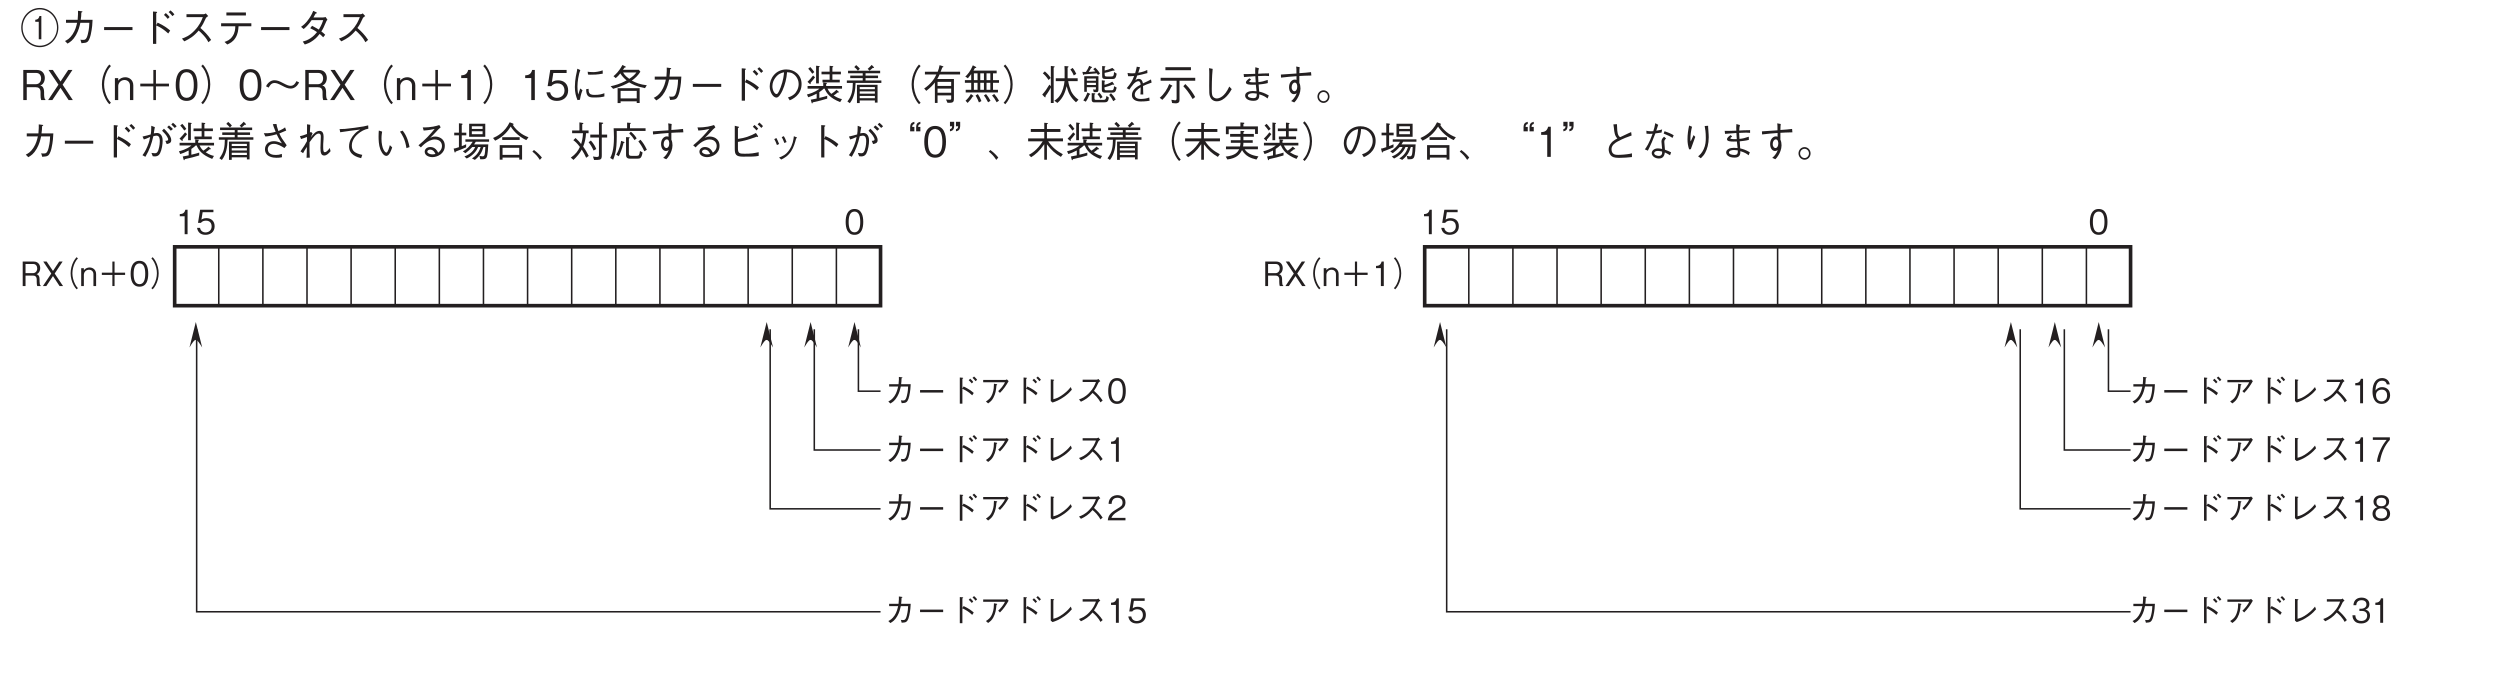 <?xml version="1.0" encoding="UTF-8"?>
<svg xmlns="http://www.w3.org/2000/svg" xmlns:xlink="http://www.w3.org/1999/xlink" width="481.89pt" height="130.39pt" viewBox="0 0 481.89 130.39" version="1.2">
<defs>
<g>
<symbol overflow="visible" id="glyph0-0">
<path style="stroke:none;" d="M 0.609 0.781 L 5.531 0.781 L 5.531 -5.688 L 0.609 -5.688 Z M 3.078 -2.719 L 1.125 -5.375 L 5.016 -5.375 Z M 3.266 -2.453 L 5.219 -5.109 L 5.219 0.188 Z M 1.125 0.453 L 3.078 -2.188 L 5.016 0.453 Z M 0.922 -5.109 L 2.875 -2.453 L 0.922 0.188 Z M 0.922 -5.109 "/>
</symbol>
<symbol overflow="visible" id="glyph0-1">
<path style="stroke:none;" d="M 2.281 0 L 2.281 -4.719 L 1.859 -4.719 C 1.672 -3.938 1.172 -3.906 0.781 -3.875 L 0.781 -3.453 L 1.719 -3.453 L 1.719 0 Z M 2.281 0 "/>
</symbol>
<symbol overflow="visible" id="glyph0-2">
<path style="stroke:none;" d="M 3.625 -1.516 C 3.625 -2.547 2.953 -3.094 2.031 -3.094 C 1.5 -3.094 1.234 -2.906 1.078 -2.797 L 1.312 -4.234 L 3.391 -4.234 L 3.391 -4.719 L 0.828 -4.719 L 0.422 -2.188 L 1 -2.188 C 1.25 -2.547 1.688 -2.609 1.969 -2.609 C 2.984 -2.609 3.047 -1.734 3.047 -1.5 C 3.047 -0.75 2.5 -0.344 1.859 -0.344 C 1.344 -0.344 0.906 -0.656 0.812 -1.219 L 0.234 -1.219 C 0.375 -0.406 0.891 0.125 1.859 0.125 C 2.812 0.125 3.625 -0.438 3.625 -1.516 Z M 3.625 -1.516 "/>
</symbol>
<symbol overflow="visible" id="glyph0-3">
<path style="stroke:none;" d="M 3.625 -2.359 C 3.625 -3.531 3.312 -4.859 1.938 -4.859 C 0.562 -4.859 0.234 -3.547 0.234 -2.359 C 0.234 -1.172 0.562 0.125 1.938 0.125 C 3.312 0.125 3.625 -1.172 3.625 -2.359 Z M 3.047 -2.359 C 3.047 -1.266 2.797 -0.359 1.938 -0.359 C 1.078 -0.359 0.812 -1.25 0.812 -2.359 C 0.812 -3.422 1.062 -4.359 1.938 -4.359 C 2.797 -4.359 3.047 -3.453 3.047 -2.359 Z M 3.047 -2.359 "/>
</symbol>
<symbol overflow="visible" id="glyph0-4">
<path style="stroke:none;" d="M 1.031 -3.672 L 1.031 -3.219 L 2.766 -3.219 C 2.641 -2.703 2.5 -2.047 2.062 -1.391 C 1.609 -0.734 1.234 -0.531 0.875 -0.344 L 1.266 0.047 C 1.703 -0.219 2.109 -0.453 2.594 -1.281 C 3.016 -2.016 3.156 -2.672 3.281 -3.219 L 4.688 -3.219 C 4.672 -2.828 4.656 -2.266 4.453 -1.453 C 4.234 -0.531 3.969 -0.531 3.672 -0.531 C 3.484 -0.531 3.391 -0.547 3.297 -0.562 L 3.453 -0.016 C 3.969 -0.047 4.203 -0.078 4.391 -0.25 C 4.719 -0.516 4.875 -1.234 4.906 -1.391 C 5.125 -2.359 5.172 -3.203 5.188 -3.672 L 3.344 -3.672 C 3.391 -4.109 3.422 -4.375 3.422 -4.797 C 3.594 -4.891 3.594 -4.922 3.594 -4.938 C 3.594 -5 3.547 -5 3.5 -5 L 2.906 -5.078 C 2.922 -4.797 2.922 -4.391 2.844 -3.672 Z M 1.031 -3.672 "/>
</symbol>
<symbol overflow="visible" id="glyph0-5">
<path style="stroke:none;" d="M 5.297 -2.062 L 5.297 -2.547 L 0.844 -2.547 L 0.844 -2.062 Z M 5.297 -2.062 "/>
</symbol>
<symbol overflow="visible" id="glyph0-6">
<path style="stroke:none;" d="M 2.859 -2.844 L 2.859 -4.703 C 2.906 -4.734 3.016 -4.812 3.016 -4.844 C 3.016 -4.922 2.891 -4.922 2.844 -4.922 L 2.359 -4.969 L 2.359 0.078 L 2.859 0.078 L 2.859 -2.797 C 3.438 -2.531 4.047 -2.188 4.75 -1.531 L 5.047 -1.984 C 4.562 -2.406 4.109 -2.75 3.094 -3.234 Z M 4.953 -4.109 C 4.844 -4.25 4.609 -4.547 4.359 -4.734 L 4.078 -4.438 C 4.234 -4.312 4.5 -4.047 4.672 -3.828 Z M 5.703 -4.531 C 5.562 -4.719 5.312 -4.984 5.109 -5.156 L 4.812 -4.891 C 4.984 -4.734 5.25 -4.469 5.406 -4.25 Z M 5.703 -4.531 "/>
</symbol>
<symbol overflow="visible" id="glyph0-7">
<path style="stroke:none;" d="M 4.922 -4.047 C 4.797 -3.797 4.703 -3.594 4.312 -3.094 C 3.938 -2.641 3.766 -2.469 3.609 -2.344 L 3.953 -2 C 4.625 -2.656 5.156 -3.438 5.625 -4.266 L 5.281 -4.609 C 5.188 -4.547 5.094 -4.5 5.047 -4.5 L 0.719 -4.5 L 0.719 -4.047 Z M 1.672 0.031 C 2.203 -0.359 2.406 -0.562 2.672 -1.031 C 3.125 -1.875 3.188 -2.516 3.281 -3.453 C 3.406 -3.531 3.422 -3.547 3.422 -3.594 C 3.422 -3.625 3.391 -3.656 3.328 -3.672 L 2.797 -3.766 C 2.781 -3.234 2.781 -2.594 2.516 -1.875 C 2.188 -0.953 1.75 -0.672 1.25 -0.344 Z M 1.672 0.031 "/>
</symbol>
<symbol overflow="visible" id="glyph0-8">
<path style="stroke:none;" d="M 1.453 -0.422 L 1.797 -0.141 C 2.422 -0.344 3.078 -0.578 4.078 -1.281 C 4.891 -1.875 5.25 -2.297 5.516 -2.609 L 5.312 -3.125 C 5.047 -2.797 4.703 -2.359 3.875 -1.734 C 2.953 -1.047 2.453 -0.906 1.953 -0.781 L 1.953 -4.328 C 2.094 -4.422 2.109 -4.438 2.109 -4.469 C 2.109 -4.516 2.062 -4.547 1.984 -4.547 L 1.453 -4.609 Z M 1.453 -0.422 "/>
</symbol>
<symbol overflow="visible" id="glyph0-9">
<path style="stroke:none;" d="M 4.484 -4.688 C 4.406 -4.625 4.297 -4.547 4.188 -4.547 L 1.453 -4.547 L 1.453 -4.094 L 4.016 -4.094 C 3.797 -3.531 3.531 -2.828 2.719 -2 C 1.906 -1.156 1.281 -0.938 0.75 -0.734 L 1.125 -0.297 C 1.953 -0.688 2.594 -1.078 3.359 -1.984 C 3.531 -1.844 3.766 -1.656 4.109 -1.281 C 4.547 -0.781 4.719 -0.484 4.891 -0.172 L 5.312 -0.531 C 4.797 -1.312 4.219 -1.891 3.641 -2.391 C 3.984 -2.875 4.141 -3.172 4.5 -3.953 C 4.578 -4.062 4.594 -4.078 4.859 -4.266 Z M 4.484 -4.688 "/>
</symbol>
<symbol overflow="visible" id="glyph0-10">
<path style="stroke:none;" d="M 3.562 0 L 3.562 -0.484 L 0.859 -0.484 C 0.984 -0.781 1.141 -1.188 2.266 -1.828 C 3.094 -2.281 3.562 -2.641 3.562 -3.469 C 3.562 -4.547 2.641 -4.859 2 -4.859 C 1.781 -4.859 1.125 -4.812 0.703 -4.312 C 0.344 -3.906 0.328 -3.453 0.312 -3.172 L 0.891 -3.172 C 0.906 -3.422 0.953 -4.359 2.016 -4.359 C 2.422 -4.359 3 -4.188 3 -3.438 C 3 -2.844 2.703 -2.672 2.031 -2.266 C 0.906 -1.594 0.25 -1.125 0.156 0 Z M 3.562 0 "/>
</symbol>
<symbol overflow="visible" id="glyph0-11">
<path style="stroke:none;" d="M 3.625 -1.547 C 3.625 -2.594 2.891 -3.109 2.094 -3.109 C 1.422 -3.109 1.047 -2.781 0.812 -2.453 C 0.828 -2.938 0.891 -4.344 2.078 -4.344 C 2.812 -4.344 2.938 -3.828 2.984 -3.641 L 3.562 -3.641 C 3.391 -4.562 2.656 -4.859 2.078 -4.859 C 0.953 -4.859 0.234 -3.938 0.234 -2.25 C 0.234 -1.438 0.469 0.125 2 0.125 C 3 0.125 3.625 -0.609 3.625 -1.547 Z M 3.047 -1.5 C 3.047 -0.797 2.625 -0.359 1.984 -0.359 C 1.141 -0.359 0.906 -1.078 0.906 -1.562 C 0.906 -2.281 1.453 -2.625 2.016 -2.625 C 2.328 -2.625 2.641 -2.531 2.828 -2.266 C 3.016 -2.031 3.047 -1.719 3.047 -1.5 Z M 3.047 -1.5 "/>
</symbol>
<symbol overflow="visible" id="glyph0-12">
<path style="stroke:none;" d="M 3.578 -4.234 L 3.578 -4.719 L 0.297 -4.719 L 0.297 -4.234 L 2.969 -4.234 C 2.547 -3.719 2.188 -3.25 1.75 -2.281 C 1.422 -1.547 1.156 -0.797 1.078 0 L 1.656 0 C 1.891 -1.578 2.531 -3.078 3.578 -4.234 Z M 3.578 -4.234 "/>
</symbol>
<symbol overflow="visible" id="glyph0-13">
<path style="stroke:none;" d="M 3.625 -1.281 C 3.625 -2.188 2.906 -2.469 2.703 -2.547 C 3.188 -2.719 3.438 -3.141 3.438 -3.609 C 3.438 -4.281 2.938 -4.859 1.938 -4.859 C 0.953 -4.859 0.422 -4.297 0.422 -3.609 C 0.422 -3.125 0.688 -2.703 1.172 -2.547 C 0.953 -2.469 0.234 -2.188 0.234 -1.281 C 0.234 -0.484 0.828 0.125 1.938 0.125 C 3.016 0.125 3.625 -0.469 3.625 -1.281 Z M 2.875 -3.547 C 2.875 -2.875 2.344 -2.719 1.938 -2.719 C 1.5 -2.719 1 -2.891 1 -3.547 C 1 -4.203 1.5 -4.359 1.938 -4.359 C 2.359 -4.359 2.875 -4.203 2.875 -3.547 Z M 3.047 -1.312 C 3.047 -0.844 2.75 -0.359 1.938 -0.359 C 1.109 -0.359 0.812 -0.844 0.812 -1.312 C 0.812 -1.922 1.281 -2.312 1.938 -2.312 C 2.625 -2.312 3.047 -1.891 3.047 -1.312 Z M 3.047 -1.312 "/>
</symbol>
<symbol overflow="visible" id="glyph0-14">
<path style="stroke:none;" d="M 3.625 -1.391 C 3.625 -2.297 2.969 -2.484 2.719 -2.547 C 2.906 -2.609 3.5 -2.812 3.5 -3.609 C 3.5 -4.344 2.891 -4.859 2 -4.859 C 1.312 -4.859 0.5 -4.547 0.422 -3.391 L 0.969 -3.391 C 0.984 -3.578 1.016 -3.812 1.203 -4.047 C 1.391 -4.281 1.703 -4.359 2 -4.359 C 2.75 -4.359 2.938 -3.906 2.938 -3.547 C 2.938 -2.922 2.328 -2.719 1.984 -2.719 L 1.578 -2.719 L 1.578 -2.297 L 2.062 -2.297 C 2.531 -2.297 3.078 -2.078 3.078 -1.391 C 3.078 -0.812 2.703 -0.359 1.938 -0.359 C 0.859 -0.359 0.812 -1.203 0.797 -1.453 L 0.234 -1.453 C 0.25 -1.203 0.266 -0.875 0.516 -0.516 C 0.859 0 1.406 0.125 1.922 0.125 C 3.016 0.125 3.625 -0.547 3.625 -1.391 Z M 3.625 -1.391 "/>
</symbol>
<symbol overflow="visible" id="glyph0-15">
<path style="stroke:none;" d="M 3.953 0 L 3.953 -0.094 C 3.859 -0.156 3.812 -0.219 3.781 -0.359 C 3.766 -0.484 3.734 -0.703 3.734 -0.906 L 3.734 -1.266 C 3.734 -1.406 3.734 -1.703 3.594 -1.953 C 3.453 -2.188 3.312 -2.234 3.156 -2.281 C 3.266 -2.328 3.391 -2.391 3.516 -2.516 C 3.734 -2.734 3.859 -3.094 3.859 -3.453 C 3.859 -4.047 3.516 -4.719 2.609 -4.719 L 0.484 -4.719 L 0.484 0 L 1.031 0 L 1.031 -2.016 L 2.438 -2.016 C 2.844 -2.016 3.188 -1.859 3.188 -1.219 L 3.188 -0.812 C 3.188 -0.406 3.219 -0.234 3.281 0 Z M 3.281 -3.391 C 3.281 -2.891 2.969 -2.484 2.453 -2.484 L 1.031 -2.484 L 1.031 -4.25 L 2.5 -4.25 C 3.047 -4.25 3.281 -3.828 3.281 -3.391 Z M 3.281 -3.391 "/>
</symbol>
<symbol overflow="visible" id="glyph0-16">
<path style="stroke:none;" d="M 4.047 0 L 2.438 -2.406 L 3.969 -4.719 L 3.312 -4.719 L 2.109 -2.906 L 0.891 -4.719 L 0.234 -4.719 L 1.781 -2.406 L 0.172 0 L 0.828 0 L 2.109 -1.922 L 3.375 0 Z M 4.047 0 "/>
</symbol>
<symbol overflow="visible" id="glyph0-17">
<path style="stroke:none;" d="M 5.531 -5.562 C 5.281 -5.281 5.141 -5.109 4.953 -4.75 C 4.578 -4.047 4.375 -3.234 4.375 -2.453 C 4.375 -1.672 4.578 -0.875 4.953 -0.172 C 5.141 0.188 5.281 0.375 5.531 0.641 L 5.781 0.406 C 5.547 0.141 5.406 -0.016 5.234 -0.375 C 4.906 -1.016 4.719 -1.766 4.719 -2.453 C 4.719 -3.156 4.906 -3.906 5.234 -4.547 C 5.406 -4.891 5.547 -5.062 5.781 -5.328 Z M 5.531 -5.562 "/>
</symbol>
<symbol overflow="visible" id="glyph0-18">
<path style="stroke:none;" d="M 3.141 0 L 3.141 -2.297 C 3.141 -3.203 2.453 -3.578 1.891 -3.578 C 1.469 -3.578 1.047 -3.391 0.781 -3.047 L 0.781 -3.438 L 0.266 -3.438 L 0.266 0 L 0.781 0 L 0.781 -2.203 C 0.781 -2.562 1.094 -3.141 1.781 -3.141 C 2.172 -3.141 2.625 -2.891 2.625 -2.281 L 2.625 0 Z M 3.141 0 "/>
</symbol>
<symbol overflow="visible" id="glyph0-19">
<path style="stroke:none;" d="M 0.828 -2.141 L 2.859 -2.141 L 2.859 0 L 3.281 0 L 3.281 -2.141 L 5.312 -2.141 L 5.312 -2.578 L 3.281 -2.578 L 3.281 -4.719 L 2.859 -4.719 L 2.859 -2.578 L 0.828 -2.578 Z M 0.828 -2.141 "/>
</symbol>
<symbol overflow="visible" id="glyph0-20">
<path style="stroke:none;" d="M 0.609 0.641 C 0.859 0.375 1 0.188 1.188 -0.172 C 1.562 -0.875 1.766 -1.672 1.766 -2.453 C 1.766 -3.234 1.562 -4.047 1.188 -4.75 C 1 -5.109 0.859 -5.281 0.609 -5.562 L 0.359 -5.328 C 0.594 -5.062 0.734 -4.891 0.906 -4.547 C 1.234 -3.906 1.422 -3.156 1.422 -2.453 C 1.422 -1.766 1.234 -1.016 0.906 -0.375 C 0.734 -0.016 0.594 0.141 0.359 0.406 Z M 0.609 0.641 "/>
</symbol>
<symbol overflow="visible" id="glyph1-0">
<path style="stroke:none;" d="M 0.75 0.953 L 6.812 0.953 L 6.812 -7.016 L 0.75 -7.016 Z M 3.781 -3.359 L 1.375 -6.609 L 6.188 -6.609 Z M 4.016 -3.031 L 6.422 -6.281 L 6.422 0.234 Z M 1.375 0.562 L 3.781 -2.703 L 6.188 0.562 Z M 1.141 -6.281 L 3.547 -3.031 L 1.141 0.234 Z M 1.141 -6.281 "/>
</symbol>
<symbol overflow="visible" id="glyph1-1">
<path style="stroke:none;" d="M 7.359 -3.031 C 7.359 -5.141 5.75 -6.812 3.781 -6.812 C 1.812 -6.812 0.203 -5.141 0.203 -3.031 C 0.203 -0.938 1.797 0.75 3.781 0.75 C 5.766 0.75 7.359 -0.938 7.359 -3.031 Z M 7.094 -3.031 C 7.094 -1.094 5.625 0.469 3.781 0.469 C 1.953 0.469 0.469 -1.094 0.469 -3.031 C 0.469 -4.984 1.969 -6.531 3.781 -6.531 C 5.594 -6.531 7.094 -4.984 7.094 -3.031 Z M 4.078 -0.781 L 4.078 -5.266 L 3.719 -5.266 C 3.547 -4.625 3.25 -4.578 2.906 -4.531 L 2.906 -4.141 L 3.578 -4.141 L 3.578 -0.781 Z M 4.078 -0.781 "/>
</symbol>
<symbol overflow="visible" id="glyph1-2">
<path style="stroke:none;" d="M 1.266 -4.531 L 1.266 -3.953 L 3.406 -3.953 C 3.266 -3.328 3.078 -2.531 2.531 -1.719 C 1.984 -0.906 1.516 -0.656 1.078 -0.438 L 1.562 0.062 C 2.109 -0.266 2.594 -0.562 3.188 -1.578 C 3.703 -2.484 3.891 -3.297 4.031 -3.953 L 5.766 -3.953 C 5.75 -3.469 5.734 -2.797 5.484 -1.781 C 5.219 -0.656 4.891 -0.656 4.516 -0.656 C 4.281 -0.656 4.188 -0.672 4.047 -0.703 L 4.25 -0.016 C 4.891 -0.062 5.172 -0.094 5.422 -0.297 C 5.812 -0.641 6 -1.516 6.047 -1.719 C 6.312 -2.906 6.375 -3.938 6.391 -4.531 L 4.109 -4.531 C 4.188 -5.062 4.219 -5.391 4.219 -5.906 C 4.438 -6.016 4.438 -6.062 4.438 -6.094 C 4.438 -6.156 4.359 -6.156 4.312 -6.172 L 3.578 -6.266 C 3.594 -5.906 3.594 -5.406 3.516 -4.531 Z M 1.266 -4.531 "/>
</symbol>
<symbol overflow="visible" id="glyph1-3">
<path style="stroke:none;" d="M 6.516 -2.547 L 6.516 -3.125 L 1.047 -3.125 L 1.047 -2.547 Z M 6.516 -2.547 "/>
</symbol>
<symbol overflow="visible" id="glyph1-4">
<path style="stroke:none;" d="M 3.531 -3.5 L 3.531 -5.781 C 3.578 -5.828 3.703 -5.922 3.703 -5.969 C 3.703 -6.062 3.562 -6.078 3.516 -6.078 L 2.906 -6.125 L 2.906 0.109 L 3.531 0.109 L 3.531 -3.438 C 4.25 -3.125 4.984 -2.688 5.844 -1.891 L 6.219 -2.453 C 5.609 -2.969 5.062 -3.391 3.797 -3.984 Z M 6.109 -5.062 C 5.969 -5.234 5.672 -5.594 5.375 -5.828 L 5.016 -5.469 C 5.219 -5.312 5.531 -4.984 5.75 -4.703 Z M 7.031 -5.578 C 6.844 -5.812 6.547 -6.141 6.281 -6.344 L 5.922 -6.016 C 6.141 -5.844 6.453 -5.5 6.656 -5.234 Z M 7.031 -5.578 "/>
</symbol>
<symbol overflow="visible" id="glyph1-5">
<path style="stroke:none;" d="M 5.516 -5.766 C 5.438 -5.703 5.281 -5.609 5.156 -5.609 L 1.797 -5.609 L 1.797 -5.047 L 4.953 -5.047 C 4.672 -4.344 4.344 -3.484 3.344 -2.453 C 2.359 -1.422 1.578 -1.141 0.922 -0.906 L 1.375 -0.375 C 2.406 -0.859 3.188 -1.328 4.141 -2.453 C 4.344 -2.281 4.641 -2.047 5.062 -1.562 C 5.609 -0.969 5.812 -0.594 6.031 -0.203 L 6.547 -0.656 C 5.906 -1.625 5.203 -2.328 4.484 -2.953 C 4.906 -3.531 5.109 -3.906 5.547 -4.875 C 5.641 -5 5.656 -5.016 5.984 -5.25 Z M 5.516 -5.766 "/>
</symbol>
<symbol overflow="visible" id="glyph1-6">
<path style="stroke:none;" d="M 5.688 -5.938 L 1.922 -5.938 L 1.922 -5.359 L 5.688 -5.359 Z M 6.734 -3.281 L 6.734 -3.859 L 0.906 -3.859 L 0.906 -3.281 L 3.641 -3.281 C 3.625 -2.719 3.594 -2.062 3.109 -1.359 C 2.609 -0.625 2.062 -0.438 1.562 -0.266 L 2.094 0.234 C 2.594 0 3.188 -0.266 3.672 -1.047 C 4.156 -1.812 4.219 -2.562 4.266 -3.281 Z M 6.734 -3.281 "/>
</symbol>
<symbol overflow="visible" id="glyph1-7">
<path style="stroke:none;" d="M 5.922 -5.062 C 5.797 -5.016 5.562 -4.984 5.438 -4.984 L 3.578 -4.984 C 3.844 -5.438 3.875 -5.484 3.984 -5.719 C 4.047 -5.734 4.234 -5.766 4.234 -5.844 C 4.234 -5.875 4.203 -5.938 4.109 -5.984 L 3.531 -6.25 C 3.422 -5.969 3.25 -5.516 2.75 -4.781 C 2.109 -3.844 1.656 -3.516 1.188 -3.172 L 1.688 -2.75 C 2.031 -3.031 2.516 -3.438 3.234 -4.469 L 5.453 -4.469 C 5.328 -4.062 5.125 -3.484 4.609 -2.641 C 4.391 -2.766 4.016 -3.016 3.312 -3.375 L 2.953 -2.906 C 3.562 -2.609 3.875 -2.438 4.266 -2.156 C 3.984 -1.812 3.656 -1.406 3.016 -0.984 C 2.375 -0.562 1.906 -0.438 1.516 -0.328 L 1.906 0.234 C 2.375 0.078 2.891 -0.078 3.547 -0.578 C 4.172 -1.031 4.5 -1.453 4.766 -1.797 C 4.969 -1.641 5.125 -1.5 5.453 -1.156 L 5.844 -1.641 C 5.609 -1.891 5.359 -2.094 5.094 -2.281 C 5.422 -2.781 5.531 -3 6.094 -4.312 C 6.141 -4.375 6.141 -4.406 6.281 -4.531 Z M 5.922 -5.062 "/>
</symbol>
<symbol overflow="visible" id="glyph1-8">
<path style="stroke:none;" d="M 4.859 0 L 4.859 -0.125 C 4.75 -0.203 4.703 -0.266 4.672 -0.453 C 4.641 -0.609 4.609 -0.875 4.609 -1.125 L 4.609 -1.547 C 4.609 -1.734 4.594 -2.094 4.422 -2.406 C 4.25 -2.703 4.078 -2.75 3.875 -2.812 C 4.016 -2.875 4.172 -2.953 4.328 -3.094 C 4.594 -3.375 4.75 -3.812 4.75 -4.25 C 4.75 -4.984 4.328 -5.812 3.219 -5.812 L 0.594 -5.812 L 0.594 0 L 1.266 0 L 1.266 -2.484 L 3 -2.484 C 3.5 -2.484 3.922 -2.297 3.922 -1.5 L 3.922 -1 C 3.922 -0.516 3.953 -0.297 4.047 0 Z M 4.031 -4.172 C 4.031 -3.547 3.656 -3.062 3.016 -3.062 L 1.266 -3.062 L 1.266 -5.234 L 3.078 -5.234 C 3.75 -5.234 4.031 -4.719 4.031 -4.172 Z M 4.031 -4.172 "/>
</symbol>
<symbol overflow="visible" id="glyph1-9">
<path style="stroke:none;" d="M 4.969 0 L 3 -2.969 L 4.891 -5.812 L 4.078 -5.812 L 2.594 -3.578 L 1.109 -5.812 L 0.281 -5.812 L 2.188 -2.969 L 0.203 0 L 1.016 0 L 2.594 -2.359 L 4.156 0 Z M 4.969 0 "/>
</symbol>
<symbol overflow="visible" id="glyph1-10">
<path style="stroke:none;" d="M 6.812 -6.859 C 6.516 -6.516 6.328 -6.281 6.109 -5.844 C 5.641 -4.984 5.391 -4 5.391 -3.031 C 5.391 -2.062 5.641 -1.078 6.109 -0.203 C 6.328 0.234 6.516 0.453 6.812 0.797 L 7.125 0.516 C 6.828 0.172 6.656 -0.031 6.438 -0.453 C 6.047 -1.25 5.812 -2.172 5.812 -3.031 C 5.812 -3.891 6.047 -4.812 6.438 -5.609 C 6.656 -6.031 6.828 -6.234 7.125 -6.562 Z M 6.812 -6.859 "/>
</symbol>
<symbol overflow="visible" id="glyph1-11">
<path style="stroke:none;" d="M 3.875 0 L 3.875 -2.828 C 3.875 -3.938 3.031 -4.406 2.328 -4.406 C 1.797 -4.406 1.281 -4.188 0.969 -3.75 L 0.969 -4.234 L 0.328 -4.234 L 0.328 0 L 0.969 0 L 0.969 -2.719 C 0.969 -3.156 1.359 -3.875 2.188 -3.875 C 2.672 -3.875 3.234 -3.547 3.234 -2.812 L 3.234 0 Z M 3.875 0 "/>
</symbol>
<symbol overflow="visible" id="glyph1-12">
<path style="stroke:none;" d="M 1.016 -2.641 L 3.531 -2.641 L 3.531 0 L 4.031 0 L 4.031 -2.641 L 6.547 -2.641 L 6.547 -3.172 L 4.031 -3.172 L 4.031 -5.812 L 3.531 -5.812 L 3.531 -3.172 L 1.016 -3.172 Z M 1.016 -2.641 "/>
</symbol>
<symbol overflow="visible" id="glyph1-13">
<path style="stroke:none;" d="M 4.469 -2.906 C 4.469 -4.359 4.078 -5.969 2.375 -5.969 C 0.688 -5.969 0.281 -4.375 0.281 -2.906 C 0.281 -1.438 0.688 0.156 2.375 0.156 C 4.078 0.156 4.469 -1.453 4.469 -2.906 Z M 3.766 -2.906 C 3.766 -1.547 3.453 -0.438 2.375 -0.438 C 1.328 -0.438 1 -1.547 1 -2.906 C 1 -4.219 1.297 -5.375 2.375 -5.375 C 3.453 -5.375 3.766 -4.25 3.766 -2.906 Z M 3.766 -2.906 "/>
</symbol>
<symbol overflow="visible" id="glyph1-14">
<path style="stroke:none;" d="M 0.75 0.797 C 1.047 0.453 1.234 0.234 1.453 -0.203 C 1.922 -1.078 2.172 -2.062 2.172 -3.031 C 2.172 -4 1.922 -4.984 1.453 -5.844 C 1.234 -6.281 1.047 -6.516 0.75 -6.859 L 0.438 -6.562 C 0.734 -6.234 0.906 -6.031 1.125 -5.609 C 1.516 -4.812 1.75 -3.891 1.75 -3.031 C 1.75 -2.172 1.516 -1.25 1.125 -0.453 C 0.906 -0.031 0.734 0.172 0.438 0.516 Z M 0.75 0.797 "/>
</symbol>
<symbol overflow="visible" id="glyph1-15">
<path style="stroke:none;" d="M 6.453 -3.656 C 6.312 -3.359 6 -2.75 5.344 -2.75 C 4.953 -2.75 4.656 -2.875 3.875 -3.281 C 3.172 -3.656 2.75 -3.828 2.188 -3.828 C 1.922 -3.828 1.453 -3.734 1.031 -3.297 C 0.812 -3.078 0.703 -2.891 0.594 -2.656 L 1.109 -2.406 C 1.25 -2.688 1.562 -3.297 2.219 -3.297 C 2.594 -3.297 2.906 -3.188 3.688 -2.781 C 4.391 -2.406 4.812 -2.219 5.375 -2.219 C 5.641 -2.219 6.109 -2.312 6.531 -2.75 C 6.75 -2.984 6.844 -3.172 6.969 -3.406 Z M 6.453 -3.656 "/>
</symbol>
<symbol overflow="visible" id="glyph1-16">
<path style="stroke:none;" d="M 2.812 0 L 2.812 -5.812 L 2.297 -5.812 C 2.062 -4.844 1.438 -4.812 0.953 -4.766 L 0.953 -4.25 L 2.125 -4.25 L 2.125 0 Z M 2.812 0 "/>
</symbol>
<symbol overflow="visible" id="glyph1-17">
<path style="stroke:none;" d="M 4.469 -1.859 C 4.469 -3.141 3.641 -3.812 2.516 -3.812 C 1.844 -3.812 1.531 -3.578 1.328 -3.438 L 1.609 -5.219 L 4.172 -5.219 L 4.172 -5.812 L 1.016 -5.812 L 0.516 -2.688 L 1.234 -2.688 C 1.547 -3.125 2.078 -3.219 2.422 -3.219 C 3.672 -3.219 3.766 -2.125 3.766 -1.859 C 3.766 -0.922 3.078 -0.438 2.297 -0.438 C 1.656 -0.438 1.125 -0.812 1 -1.5 L 0.281 -1.5 C 0.453 -0.5 1.094 0.156 2.297 0.156 C 3.469 0.156 4.469 -0.531 4.469 -1.859 Z M 4.469 -1.859 "/>
</symbol>
<symbol overflow="visible" id="glyph1-18">
<path style="stroke:none;" d="M 1.469 -6.047 C 1.453 -5.953 1.453 -5.906 1.391 -5.562 C 1.359 -5.391 1.344 -5.312 1.188 -4.578 C 1.094 -4.141 1 -3.203 1 -2.531 C 1 -1.453 1.188 -0.812 1.5 0 L 1.969 -0.062 C 2.172 -1.172 2.359 -1.641 2.469 -1.906 L 2.031 -2.234 C 1.797 -1.484 1.734 -1.312 1.641 -1.062 C 1.625 -1.219 1.609 -1.25 1.578 -1.484 C 1.531 -1.844 1.5 -2.188 1.5 -2.625 C 1.5 -3.156 1.562 -3.688 1.641 -4.203 C 1.781 -5.047 1.906 -5.422 2.047 -5.781 Z M 3.531 -4.922 C 3.625 -4.906 3.703 -4.891 3.906 -4.891 C 4.672 -4.891 5.219 -4.891 6.375 -5.094 L 6.359 -5.734 C 5.656 -5.469 4.922 -5.391 4.547 -5.391 C 3.969 -5.391 3.656 -5.438 3.469 -5.469 Z M 3.172 -2.094 C 3.172 -0.562 3.812 -0.5 4.781 -0.5 C 5.875 -0.5 6.297 -0.594 6.688 -0.703 L 6.688 -1.328 C 6.188 -1.141 5.703 -1 4.812 -1 C 4.266 -1 3.797 -1.062 3.672 -1.656 C 3.656 -1.719 3.641 -2.094 3.641 -2.172 Z M 3.172 -2.094 "/>
</symbol>
<symbol overflow="visible" id="glyph1-19">
<path style="stroke:none;" d="M 7.297 -2.859 C 5.984 -3.016 5.281 -3.297 4.406 -3.75 C 5.109 -4.266 5.562 -4.688 6.062 -5.469 L 5.766 -5.844 L 2.703 -5.844 C 2.797 -5.969 2.828 -6 3.016 -6.266 C 3.094 -6.266 3.25 -6.281 3.25 -6.391 C 3.25 -6.453 3.188 -6.484 3.141 -6.5 L 2.594 -6.766 C 1.969 -5.531 1.234 -4.906 0.875 -4.609 L 1.312 -4.234 C 1.672 -4.531 1.922 -4.797 2.188 -5.141 C 2.562 -4.578 2.906 -4.203 3.406 -3.797 C 2.078 -3.078 1.25 -2.875 0.328 -2.672 L 0.812 -2.172 C 2.594 -2.688 3.266 -3.078 3.906 -3.422 C 4.469 -3.078 5.25 -2.625 6.953 -2.297 Z M 5.297 -5.328 C 4.953 -4.859 4.562 -4.516 3.922 -4.094 C 3.109 -4.672 2.891 -5.047 2.734 -5.328 Z M 5.922 0.562 L 5.922 -2.297 L 1.672 -2.297 L 1.672 0.578 L 2.25 0.578 L 2.25 0.234 L 5.359 0.234 L 5.359 0.562 Z M 5.359 -0.328 L 2.25 -0.328 L 2.25 -1.781 L 5.359 -1.781 Z M 5.359 -0.328 "/>
</symbol>
<symbol overflow="visible" id="glyph1-20">
<path style="stroke:none;" d="M 4.594 0.047 C 5.047 -0.156 6.875 -0.922 6.875 -3.094 C 6.875 -4.859 5.516 -5.906 3.938 -5.906 C 1.875 -5.906 0.734 -4.188 0.734 -2.656 C 0.734 -1.5 1.391 -0.484 2.031 -0.484 C 2.469 -0.484 2.875 -1.172 3.203 -1.875 C 3.703 -2.984 3.984 -4.172 4.078 -5.375 C 4.469 -5.359 4.828 -5.297 5.109 -5.156 C 5.453 -4.984 6.312 -4.312 6.312 -3.094 C 6.312 -2.297 5.922 -1.531 5.422 -1.109 C 4.984 -0.75 4.547 -0.594 4.25 -0.5 Z M 3.5 -5.359 C 3.453 -4.875 3.359 -3.797 2.844 -2.453 C 2.359 -1.172 2.172 -1.172 2.016 -1.172 C 1.703 -1.172 1.25 -1.828 1.25 -2.672 C 1.25 -3.375 1.531 -3.891 1.766 -4.234 C 2.344 -5.062 2.953 -5.25 3.5 -5.359 Z M 3.5 -5.359 "/>
</symbol>
<symbol overflow="visible" id="glyph1-21">
<path style="stroke:none;" d="M 6.891 -4.969 L 6.891 -5.484 L 5.25 -5.484 L 5.25 -6.297 C 5.312 -6.328 5.422 -6.391 5.422 -6.469 C 5.422 -6.516 5.375 -6.531 5.266 -6.547 L 4.719 -6.609 L 4.719 -5.484 L 3.156 -5.484 L 3.156 -4.969 L 4.719 -4.969 L 4.719 -3.922 L 3.344 -3.922 L 3.344 -3.406 L 6.672 -3.406 L 6.672 -3.922 L 5.25 -3.922 L 5.25 -4.969 Z M 7.109 -2.203 L 7.109 -2.719 L 4.047 -2.719 L 4.047 -3.094 C 4.109 -3.125 4.203 -3.172 4.203 -3.234 C 4.203 -3.312 4.094 -3.312 4.047 -3.312 L 3.484 -3.375 L 3.484 -2.719 L 0.469 -2.719 L 0.469 -2.203 L 2.75 -2.203 C 2.469 -1.969 1.844 -1.469 0.344 -1.078 L 0.594 -0.547 C 1.109 -0.703 1.484 -0.859 2.219 -1.234 L 2.219 -0.297 C 2.078 -0.266 1.453 -0.141 1.078 -0.078 L 1.25 0.531 C 1.266 0.578 1.281 0.641 1.344 0.641 C 1.422 0.641 1.453 0.5 1.469 0.438 C 2.734 0.156 3.234 0.031 4.25 -0.281 L 4.25 -0.828 C 3.969 -0.734 3.422 -0.578 2.734 -0.422 L 2.734 -1.531 C 3.125 -1.781 3.438 -2.062 3.578 -2.203 L 3.75 -2.203 C 4.156 -1.266 4.781 -0.391 6.75 0.391 L 7.094 -0.188 C 6.609 -0.297 6.172 -0.453 5.5 -0.891 C 5.766 -1.062 5.953 -1.188 6.266 -1.469 C 6.406 -1.453 6.5 -1.453 6.5 -1.531 C 6.5 -1.578 6.453 -1.625 6.438 -1.641 L 6.031 -1.984 C 5.719 -1.656 5.266 -1.344 5.062 -1.203 C 4.875 -1.344 4.641 -1.547 4.312 -2.203 Z M 2.797 -6.469 C 2.797 -6.547 2.719 -6.547 2.656 -6.562 L 2.109 -6.625 L 2.109 -3.219 L 2.641 -3.219 L 2.641 -6.312 C 2.719 -6.359 2.797 -6.406 2.797 -6.469 Z M 1.766 -5.406 C 1.438 -5.875 1.188 -6.156 0.984 -6.375 L 0.594 -6.047 C 0.891 -5.734 1.109 -5.453 1.375 -5.078 Z M 1.906 -4.391 L 1.531 -4.734 C 1.203 -4.312 0.891 -3.938 0.453 -3.516 L 0.875 -3.141 C 0.922 -3.094 0.953 -3.062 0.984 -3.062 C 1.047 -3.062 1.062 -3.125 1.062 -3.172 C 1.062 -3.234 1.062 -3.312 1.047 -3.344 C 1.484 -3.812 1.719 -4.141 1.906 -4.391 Z M 1.906 -4.391 "/>
</symbol>
<symbol overflow="visible" id="glyph1-22">
<path style="stroke:none;" d="M 6.391 0.484 L 6.391 -2.953 L 2.422 -2.953 L 2.422 0.578 L 2.953 0.578 L 2.953 0.078 L 5.875 0.078 L 5.875 0.484 Z M 5.875 -1.234 L 2.953 -1.234 L 2.953 -1.672 L 5.875 -1.672 Z M 5.875 -2.094 L 2.953 -2.094 L 2.953 -2.516 L 5.875 -2.516 Z M 5.875 -0.359 L 2.953 -0.359 L 2.953 -0.797 L 5.875 -0.797 Z M 5.719 -6.25 C 5.719 -6.297 5.688 -6.328 5.672 -6.359 L 5.266 -6.781 C 4.984 -6.484 4.797 -6.281 4.484 -6.016 L 4.859 -5.672 C 5.062 -5.844 5.234 -5.984 5.484 -6.219 C 5.562 -6.203 5.594 -6.188 5.641 -6.188 C 5.688 -6.188 5.719 -6.219 5.719 -6.25 Z M 2.984 -6.047 C 2.781 -6.281 2.594 -6.484 2.266 -6.75 L 1.906 -6.359 C 2.031 -6.266 2.25 -6.109 2.609 -5.672 Z M 7.125 -3.312 L 7.125 -3.781 L 4.078 -3.781 L 4.078 -4.234 L 6.484 -4.234 L 6.484 -4.719 L 4.078 -4.719 L 4.078 -5.172 L 6.891 -5.172 L 6.891 -5.656 L 0.703 -5.656 L 0.703 -5.172 L 3.531 -5.172 L 3.531 -4.719 L 1.125 -4.719 L 1.125 -4.234 L 3.531 -4.234 L 3.531 -3.781 L 0.469 -3.781 L 0.469 -3.312 L 1.625 -3.312 C 1.594 -1.984 1.516 -0.953 0.578 0.266 L 1.047 0.594 C 1.891 -0.484 2.125 -1.906 2.156 -3.312 Z M 7.125 -3.312 "/>
</symbol>
<symbol overflow="visible" id="glyph1-23">
<path style="stroke:none;" d="M 7.172 -4.938 L 7.172 -5.469 L 3.422 -5.469 C 3.531 -5.703 3.609 -5.891 3.75 -6.297 C 3.859 -6.328 3.953 -6.344 3.953 -6.422 C 3.953 -6.5 3.828 -6.547 3.797 -6.547 L 3.219 -6.734 C 3.156 -6.312 3.016 -5.875 2.859 -5.469 L 0.391 -5.469 L 0.391 -4.938 L 2.594 -4.938 C 2.281 -4.172 1.531 -3.078 0.25 -2.234 L 0.656 -1.781 C 1.422 -2.375 1.875 -2.828 2.312 -3.391 L 2.312 0.547 L 2.828 0.547 L 2.828 -0.906 L 5.453 -0.906 L 5.453 -0.266 C 5.453 -0.188 5.453 -0.078 5.203 -0.078 C 5.125 -0.078 4.766 -0.094 4.453 -0.109 L 4.75 0.531 C 5.75 0.531 5.984 0.5 5.984 -0.297 L 5.984 -4.062 L 2.766 -4.062 C 2.906 -4.281 3 -4.453 3.219 -4.938 Z M 5.453 -2.734 L 2.828 -2.734 L 2.828 -3.516 L 5.453 -3.516 Z M 5.453 -1.422 L 2.828 -1.422 L 2.828 -2.219 L 5.453 -2.219 Z M 5.453 -1.422 "/>
</symbol>
<symbol overflow="visible" id="glyph1-24">
<path style="stroke:none;" d="M 7.109 -3.328 L 7.109 -3.844 L 5.953 -3.844 L 5.953 -5.156 L 6.656 -5.156 L 6.656 -5.688 L 2.188 -5.688 C 2.312 -5.891 2.359 -5.969 2.469 -6.188 C 2.594 -6.188 2.734 -6.188 2.734 -6.281 C 2.734 -6.344 2.594 -6.422 2.578 -6.438 L 2.062 -6.703 C 1.609 -5.547 1.031 -4.922 0.609 -4.531 L 1.109 -4.203 C 1.375 -4.516 1.531 -4.719 1.75 -5.016 L 1.75 -3.844 L 0.531 -3.844 L 0.531 -3.328 L 1.75 -3.328 L 1.75 -1.984 L 0.688 -1.984 L 0.688 -1.469 L 6.906 -1.469 L 6.906 -1.984 L 5.953 -1.984 L 5.953 -3.328 Z M 4.203 -3.844 L 3.5 -3.844 L 3.5 -5.156 L 4.203 -5.156 Z M 4.203 -1.984 L 3.5 -1.984 L 3.5 -3.328 L 4.203 -3.328 Z M 5.438 -3.844 L 4.703 -3.844 L 4.703 -5.156 L 5.438 -5.156 Z M 5.438 -1.984 L 4.703 -1.984 L 4.703 -3.328 L 5.438 -3.328 Z M 2.969 -3.844 L 2.266 -3.844 L 2.266 -5.156 L 2.969 -5.156 Z M 2.969 -1.984 L 2.266 -1.984 L 2.266 -3.328 L 2.969 -3.328 Z M 7.109 0.109 C 6.844 -0.344 6.594 -0.719 6.188 -1.172 L 5.766 -0.891 C 6.109 -0.516 6.297 -0.219 6.656 0.422 Z M 5.469 0.141 C 5.172 -0.422 4.906 -0.828 4.609 -1.156 L 4.203 -0.906 C 4.391 -0.656 4.609 -0.344 5 0.422 Z M 3.719 0.188 C 3.5 -0.391 3.312 -0.75 3.031 -1.156 L 2.594 -0.891 C 2.938 -0.312 3.094 0.078 3.234 0.453 Z M 2.172 -0.75 C 2.172 -0.812 2.141 -0.844 2.078 -0.891 L 1.688 -1.172 C 1.391 -0.641 1.094 -0.281 0.656 0.125 L 1.062 0.547 C 1.453 0.141 1.75 -0.203 2.016 -0.672 C 2.125 -0.688 2.172 -0.688 2.172 -0.75 Z M 2.172 -0.75 "/>
</symbol>
<symbol overflow="visible" id="glyph1-25">
<path style="stroke:none;" d="M 6.875 -5.047 C 6.719 -5.375 6.516 -5.812 6.156 -6.203 L 5.734 -5.891 C 6.109 -5.406 6.297 -4.984 6.391 -4.75 Z M 7.297 -0.062 C 6.484 -0.672 6.078 -1.281 5.859 -1.75 C 5.688 -2.125 5.406 -3.031 5.312 -3.656 L 7.141 -3.656 L 7.141 -4.203 L 5.203 -4.203 L 5.203 -6.25 C 5.266 -6.281 5.375 -6.344 5.375 -6.422 C 5.375 -6.5 5.297 -6.516 5.25 -6.516 L 4.594 -6.562 C 4.625 -5.938 4.641 -5.828 4.625 -4.203 L 2.922 -4.203 L 2.922 -3.656 L 4.609 -3.656 C 4.531 -2.734 4.234 -1.656 3.719 -0.891 C 3.438 -0.469 3.062 -0.141 2.641 0.125 L 3.234 0.547 C 4.438 -0.453 4.781 -1.766 5.016 -2.672 C 5.312 -1.453 5.734 -0.531 6.812 0.422 Z M 1.938 -4.266 C 1.688 -4.719 1.25 -5.156 0.812 -5.531 L 0.422 -5.156 C 0.703 -4.938 1.109 -4.531 1.531 -3.875 Z M 2.703 -6.438 C 2.703 -6.5 2.609 -6.516 2.578 -6.516 L 1.969 -6.578 L 1.969 -2.672 L 1.688 -2.984 C 1.156 -2.094 0.906 -1.734 0.312 -1.062 L 0.734 -0.609 C 0.781 -0.578 0.828 -0.531 0.875 -0.531 C 0.969 -0.531 0.953 -0.641 0.953 -0.812 C 1.125 -1.047 1.594 -1.672 1.969 -2.422 L 1.969 0.562 L 2.516 0.562 L 2.516 -6.266 C 2.594 -6.297 2.703 -6.344 2.703 -6.438 Z M 2.703 -6.438 "/>
</symbol>
<symbol overflow="visible" id="glyph1-26">
<path style="stroke:none;" d="M 3.094 -3.734 L 1.344 -3.734 L 1.344 -4.156 L 3.094 -4.156 Z M 3.578 -2.109 L 3.578 -4.609 L 0.844 -4.609 L 0.844 -1.594 L 1.344 -1.594 L 1.344 -2.484 L 3.094 -2.484 L 3.094 -2.203 C 3.094 -2.078 3.078 -2.016 2.922 -2.016 C 2.828 -2.016 2.672 -2.031 2.547 -2.062 L 2.672 -1.531 L 3.062 -1.531 C 3.531 -1.531 3.578 -1.641 3.578 -2.109 Z M 3.094 -2.906 L 1.344 -2.906 L 1.344 -3.328 L 3.094 -3.328 Z M 3.875 -5.094 C 3.766 -5.312 3.547 -5.688 2.953 -6.266 L 2.578 -5.969 C 2.75 -5.812 2.828 -5.734 2.984 -5.531 C 2.516 -5.469 1.844 -5.438 1.703 -5.438 C 1.812 -5.578 1.969 -5.797 2.172 -6.219 C 2.297 -6.219 2.359 -6.234 2.359 -6.297 C 2.359 -6.344 2.281 -6.391 2.25 -6.406 L 1.797 -6.594 C 1.672 -6.312 1.547 -5.969 1.156 -5.422 C 1.094 -5.422 0.672 -5.438 0.484 -5.438 L 0.594 -5 C 0.609 -4.938 0.641 -4.844 0.703 -4.844 C 0.734 -4.844 0.766 -4.875 0.828 -4.953 C 1.266 -4.984 2.125 -5.047 3.281 -5.156 C 3.344 -5.062 3.359 -5.031 3.484 -4.844 Z M 7.094 -5.094 L 6.594 -5.422 C 6.562 -4.609 6.391 -4.547 6.062 -4.547 L 5.172 -4.547 C 4.875 -4.547 4.781 -4.641 4.781 -4.938 L 4.781 -5.25 C 5.156 -5.312 5.656 -5.422 6.375 -5.672 C 6.547 -5.656 6.703 -5.656 6.703 -5.75 C 6.703 -5.797 6.672 -5.828 6.609 -5.891 L 6.266 -6.203 C 5.75 -5.953 5.344 -5.812 4.781 -5.703 L 4.781 -6.266 C 4.828 -6.297 4.922 -6.359 4.922 -6.422 C 4.922 -6.516 4.781 -6.531 4.734 -6.531 L 4.297 -6.562 L 4.297 -4.797 C 4.297 -4.297 4.312 -4.062 4.922 -4.062 L 6.156 -4.062 C 6.672 -4.062 6.938 -4.062 7.094 -5.094 Z M 7.094 -2.406 L 6.609 -2.688 C 6.516 -1.891 6.359 -1.891 6.062 -1.891 L 5.141 -1.891 C 4.953 -1.891 4.75 -1.891 4.75 -2.234 L 4.75 -2.453 C 5.297 -2.594 5.734 -2.734 6.359 -3 C 6.422 -2.984 6.516 -2.953 6.562 -2.953 C 6.594 -2.953 6.625 -2.969 6.625 -3.016 C 6.625 -3.047 6.594 -3.094 6.578 -3.109 L 6.25 -3.547 C 5.547 -3.156 5.141 -3.031 4.75 -2.953 L 4.75 -3.531 C 4.797 -3.562 4.844 -3.609 4.844 -3.672 C 4.844 -3.75 4.734 -3.766 4.688 -3.766 L 4.234 -3.812 L 4.234 -2.094 C 4.234 -1.703 4.266 -1.438 4.906 -1.438 L 6.25 -1.438 C 6.672 -1.438 6.922 -1.516 7.094 -2.406 Z M 6.906 -0.109 C 6.594 -0.688 6.328 -0.984 6 -1.328 L 5.656 -1 C 6.016 -0.562 6.219 -0.234 6.438 0.203 Z M 4.375 -0.578 C 4.203 -0.922 4.031 -1.141 3.75 -1.453 L 3.391 -1.141 C 3.672 -0.828 3.812 -0.594 3.953 -0.281 Z M 5.594 -0.484 L 5.125 -0.812 C 5.047 -0.078 4.828 -0.047 4.578 -0.047 L 3.125 -0.047 C 2.953 -0.047 2.812 -0.047 2.812 -0.359 L 2.812 -1.062 C 2.953 -1.156 2.969 -1.172 2.969 -1.219 C 2.969 -1.297 2.859 -1.312 2.828 -1.312 L 2.281 -1.344 L 2.281 -0.047 C 2.281 0.297 2.469 0.438 2.766 0.438 L 4.641 0.438 C 5.266 0.438 5.484 0.297 5.594 -0.484 Z M 2 -1.141 C 2 -1.219 1.906 -1.25 1.859 -1.266 L 1.453 -1.453 C 1.234 -0.844 0.984 -0.391 0.672 0.062 L 1.141 0.312 C 1.484 -0.172 1.656 -0.547 1.828 -1.016 C 1.953 -1.062 2 -1.078 2 -1.141 Z M 2 -1.141 "/>
</symbol>
<symbol overflow="visible" id="glyph1-27">
<path style="stroke:none;" d="M 5.812 -0.5 C 5.328 -0.297 4.688 -0.219 4.172 -0.219 C 3.844 -0.219 3.016 -0.281 3.016 -1.047 C 3.016 -1.656 3.578 -2.094 4.156 -2.469 C 4.156 -2.188 4.156 -1.969 4.141 -1.641 C 4.125 -1.453 4.109 -1.141 4.109 -1.078 L 4.656 -1.078 C 4.641 -1.703 4.641 -1.891 4.609 -2.719 C 5.109 -2.953 5.297 -3.016 6.266 -3.375 L 6.141 -3.984 C 5.703 -3.734 5.547 -3.656 4.594 -3.219 C 4.531 -3.484 4.422 -4.094 3.781 -4.094 C 3.438 -4.094 3.234 -3.891 3.125 -3.797 C 3.219 -4 3.281 -4.125 3.484 -4.734 C 4.047 -4.844 4.484 -4.938 5.453 -5.203 L 5.422 -5.812 C 5.109 -5.656 4.656 -5.422 3.688 -5.266 C 3.875 -5.828 3.953 -6.047 4.031 -6.328 L 3.406 -6.438 C 3.344 -6.125 3.281 -5.812 3.094 -5.188 C 2.938 -5.172 2.781 -5.156 2.5 -5.156 C 2.078 -5.156 1.859 -5.203 1.625 -5.234 L 1.734 -4.609 C 1.938 -4.594 2.234 -4.578 2.891 -4.641 C 2.578 -3.766 2.25 -3.219 1.469 -2.297 L 1.969 -2.016 C 2.438 -2.719 3.047 -3.641 3.734 -3.641 C 4.062 -3.641 4.125 -3.203 4.156 -2.984 C 3.422 -2.578 2.469 -2 2.469 -0.969 C 2.469 0.266 3.938 0.266 4.172 0.266 C 4.312 0.266 5.141 0.266 5.875 0.125 Z M 5.812 -0.5 "/>
</symbol>
<symbol overflow="visible" id="glyph1-28">
<path style="stroke:none;" d="M 6.281 -5.766 L 6.281 -6.344 L 1.359 -6.344 L 1.359 -5.766 Z M 4.078 -3.734 L 7.109 -3.734 L 7.109 -4.297 L 0.438 -4.297 L 0.438 -3.734 L 3.516 -3.734 L 3.516 -0.281 C 3.516 -0.109 3.438 0.047 3.234 0.047 C 3.156 0.047 2.953 0.016 2.516 -0.062 L 2.641 0.562 C 2.781 0.578 3.109 0.625 3.359 0.625 C 3.5 0.625 4.078 0.625 4.078 0.031 Z M 4.812 -2.672 C 5.281 -2.172 5.844 -1.547 6.609 -0.203 L 7.094 -0.594 C 6.672 -1.359 6.078 -2.25 5.203 -3.094 Z M 0.766 -0.047 C 1.406 -0.625 2.141 -1.703 2.516 -2.594 C 2.594 -2.625 2.688 -2.656 2.688 -2.734 C 2.688 -2.781 2.656 -2.812 2.609 -2.828 L 2.094 -3.094 C 1.719 -2.109 1.109 -1.156 0.266 -0.438 Z M 0.766 -0.047 "/>
</symbol>
<symbol overflow="visible" id="glyph1-29">
<path style="stroke:none;" d="M 2.203 -6.156 C 2.25 -5.797 2.25 -5.391 2.25 -5.031 C 2.25 -4.703 2.234 -3.078 2.234 -2.703 C 2.234 -1.391 2.25 -1.125 2.359 -0.766 C 2.5 -0.281 2.938 0.234 3.688 0.234 C 5.266 0.234 6.312 -1.641 6.578 -2.109 L 6.109 -2.609 C 5.203 -0.609 4.172 -0.312 3.688 -0.312 C 3.484 -0.312 3.047 -0.391 2.844 -0.875 C 2.812 -0.984 2.734 -1.141 2.734 -2.125 C 2.734 -2.312 2.734 -4.406 2.906 -6.016 Z M 2.203 -6.156 "/>
</symbol>
<symbol overflow="visible" id="glyph1-30">
<path style="stroke:none;" d="M 5.953 -3.891 C 5.172 -3.625 4.812 -3.531 4.156 -3.469 C 4.125 -3.797 4.094 -4.469 4.094 -4.625 C 4.391 -4.641 4.906 -4.672 5.406 -4.672 C 5.828 -4.672 5.984 -4.641 6.203 -4.625 L 6.203 -5.156 C 5.344 -5.156 4.516 -5.109 4.109 -5.078 C 4.125 -5.453 4.156 -5.875 4.25 -6.141 L 3.562 -6.328 C 3.547 -6.172 3.531 -6.016 3.531 -5.625 C 3.531 -5.375 3.547 -5.234 3.547 -5.062 C 2.281 -5 1.672 -5.016 1.312 -5.016 L 1.375 -4.438 C 1.688 -4.453 3.219 -4.578 3.562 -4.609 C 3.609 -3.875 3.609 -3.781 3.641 -3.422 C 3.594 -3.422 3.328 -3.422 3.281 -3.422 C 2.625 -3.422 2.391 -3.469 2.391 -3.609 C 2.391 -3.656 2.422 -3.688 2.5 -3.734 C 2.672 -3.859 2.688 -3.875 2.75 -3.938 L 2.438 -4.203 C 2.094 -3.953 1.75 -3.688 1.75 -3.391 C 1.75 -2.984 2.5 -2.953 3.031 -2.953 C 3.375 -2.953 3.531 -2.953 3.656 -2.969 C 3.688 -2.781 3.781 -1.891 3.797 -1.703 C 3.422 -1.734 3.234 -1.75 3.078 -1.75 C 2.297 -1.75 1.594 -1.469 1.594 -0.859 C 1.594 -0.391 2.062 0.141 3.219 0.141 C 4.312 0.141 4.328 -0.578 4.328 -1.109 C 5.156 -0.859 5.531 -0.625 5.922 -0.312 L 6.156 -0.891 C 5.344 -1.359 4.891 -1.5 4.297 -1.641 C 4.25 -2.25 4.219 -2.734 4.203 -3 C 4.594 -3.047 5.391 -3.109 5.969 -3.281 Z M 3.844 -1.25 C 3.844 -0.703 3.797 -0.375 3.188 -0.375 C 2.812 -0.375 2.125 -0.469 2.125 -0.859 C 2.125 -1.141 2.562 -1.328 3.078 -1.328 C 3.281 -1.328 3.484 -1.297 3.844 -1.25 Z M 3.844 -1.25 "/>
</symbol>
<symbol overflow="visible" id="glyph1-31">
<path style="stroke:none;" d="M 3.875 -6.469 C 3.922 -6.156 3.922 -5.875 3.922 -5.125 C 3.078 -5.062 1.75 -4.969 0.922 -4.922 L 0.953 -4.328 C 1.875 -4.453 3.125 -4.547 3.938 -4.609 L 3.938 -3.891 C 3.859 -3.922 3.766 -3.953 3.594 -3.953 C 3.141 -3.953 2.5 -3.5 2.5 -2.484 C 2.5 -1.625 2.953 -1.141 3.438 -1.141 C 3.438 -1.141 3.719 -1.141 3.984 -1.312 C 3.656 -0.469 3.156 -0.016 2.906 0.188 L 3.5 0.453 C 3.734 0.219 3.875 0.078 4.062 -0.25 C 4.375 -0.734 4.703 -1.484 4.703 -2.219 C 4.703 -2.484 4.656 -3.016 4.484 -3.312 C 4.484 -3.5 4.484 -4.438 4.484 -4.641 C 4.969 -4.672 5.766 -4.719 6.797 -4.734 L 6.734 -5.391 C 6.109 -5.297 5.312 -5.25 4.484 -5.188 C 4.484 -5.75 4.516 -6.031 4.547 -6.344 Z M 3.594 -3.375 C 4.016 -3.375 4.078 -2.844 4.078 -2.578 C 4.078 -2.062 3.844 -1.703 3.531 -1.703 C 3.312 -1.703 3 -1.922 3 -2.484 C 3 -3.031 3.312 -3.375 3.594 -3.375 Z M 3.594 -3.375 "/>
</symbol>
<symbol overflow="visible" id="glyph1-32">
<path style="stroke:none;" d="M 1.578 -1.891 C 0.938 -1.891 0.406 -1.359 0.406 -0.672 C 0.406 0 0.938 0.547 1.578 0.547 C 2.219 0.547 2.734 0 2.734 -0.672 C 2.734 -1.359 2.203 -1.891 1.578 -1.891 Z M 1.578 -1.562 C 2.031 -1.562 2.422 -1.172 2.422 -0.672 C 2.422 -0.188 2.047 0.219 1.578 0.219 C 1.109 0.219 0.719 -0.188 0.719 -0.672 C 0.719 -1.172 1.109 -1.562 1.578 -1.562 Z M 1.578 -1.562 "/>
</symbol>
<symbol overflow="visible" id="glyph1-33">
<path style="stroke:none;" d="M 1.141 -3.359 C 1.281 -3.391 1.375 -3.422 1.641 -3.531 C 1.75 -3.578 2.25 -3.797 2.359 -3.844 C 2.297 -3.453 2.203 -2.953 1.844 -2.062 C 1.438 -1.094 1.156 -0.703 0.875 -0.328 L 1.438 -0.016 C 2.219 -1.312 2.641 -2.531 2.969 -3.984 C 3.094 -4.016 3.375 -4.094 3.578 -4.094 C 4.172 -4.094 4.219 -3.438 4.219 -3 C 4.219 -2.172 3.984 -1.438 3.922 -1.25 C 3.719 -0.703 3.438 -0.703 3.25 -0.703 C 3.094 -0.703 2.922 -0.719 2.609 -0.766 L 2.859 -0.125 C 3.094 -0.094 3.188 -0.094 3.266 -0.094 C 3.531 -0.094 3.984 -0.141 4.266 -0.703 C 4.609 -1.359 4.766 -2.453 4.766 -3.125 C 4.766 -4.312 4.125 -4.609 3.688 -4.609 C 3.469 -4.609 3.219 -4.562 3.062 -4.531 C 3.156 -5.141 3.188 -5.391 3.266 -5.734 L 2.578 -6 C 2.578 -5.031 2.531 -4.719 2.469 -4.328 C 2.078 -4.219 1.641 -4.078 0.891 -3.922 Z M 6.75 -5.375 C 6.484 -5.656 6.25 -5.859 5.984 -6.062 L 5.641 -5.734 C 5.875 -5.547 6.141 -5.266 6.344 -5.047 Z M 4.656 -5.047 C 5.109 -4.594 5.422 -4.266 5.641 -3.859 C 5.781 -3.625 5.828 -3.484 5.828 -3.359 C 5.828 -3.094 5.484 -3.094 5.281 -3.109 L 5.547 -2.469 C 5.969 -2.562 6.422 -2.656 6.422 -3.234 C 6.422 -4.078 5.438 -5.031 5.016 -5.438 Z M 6.438 -6.25 C 6.641 -6.062 6.891 -5.812 7.109 -5.578 L 7.469 -5.906 C 7.219 -6.188 6.953 -6.422 6.75 -6.578 Z M 6.438 -6.25 "/>
</symbol>
<symbol overflow="visible" id="glyph1-34">
<path style="stroke:none;" d="M 3.312 -6.312 C 3.391 -6.031 3.516 -5.625 3.859 -4.844 C 3.344 -4.688 2.609 -4.516 1.578 -4.562 L 1.875 -3.938 C 2.344 -3.969 2.891 -4.031 4.047 -4.359 C 4.547 -3.328 4.875 -2.875 5.062 -2.609 C 4.922 -2.672 4.922 -2.672 4.625 -2.797 C 4.359 -2.906 3.938 -3.031 3.5 -3.031 C 2.469 -3.031 1.797 -2.344 1.797 -1.469 C 1.797 -0.703 2.266 -0.234 2.781 -0.047 C 3.203 0.125 3.641 0.172 3.984 0.172 C 4.141 0.172 4.656 0.172 5.078 0.062 L 5.047 -0.578 C 4.547 -0.422 4.391 -0.375 3.938 -0.375 C 3.484 -0.375 2.344 -0.406 2.344 -1.484 C 2.344 -1.906 2.641 -2.516 3.516 -2.516 C 4.25 -2.516 4.969 -2.062 5.547 -1.703 L 5.984 -2.234 C 5.922 -2.344 5.891 -2.375 5.656 -2.719 C 5.188 -3.359 4.953 -3.672 4.562 -4.516 C 5.047 -4.703 5.266 -4.797 5.891 -5.078 L 5.672 -5.688 C 5.391 -5.484 5.094 -5.281 4.375 -4.984 C 4.109 -5.75 4.062 -6.062 4.016 -6.344 Z M 3.312 -6.312 "/>
</symbol>
<symbol overflow="visible" id="glyph1-35">
<path style="stroke:none;" d="M 6.719 -1.719 C 6.312 -1.125 5.984 -0.906 5.781 -0.906 C 5.484 -0.906 5.453 -1.266 5.453 -2.031 C 5.453 -2.406 5.453 -2.516 5.516 -3.344 C 5.531 -3.625 5.531 -3.828 5.531 -3.875 C 5.531 -4.391 5.406 -5.016 4.766 -5.016 C 4.094 -5.016 3.578 -4.453 3.062 -3.75 C 3.094 -3.859 3.344 -4.406 3.406 -4.531 L 3.109 -4.812 C 3.031 -4.75 3 -4.734 2.891 -4.688 C 2.906 -5.266 2.953 -5.969 2.969 -6.188 L 2.328 -6.281 C 2.344 -6.172 2.344 -6.109 2.344 -5.922 C 2.344 -5.469 2.344 -4.875 2.328 -4.422 C 1.984 -4.281 1.438 -4.078 0.969 -4 L 1.188 -3.438 C 1.609 -3.562 2.125 -3.766 2.328 -3.844 L 2.328 -3.031 C 2 -2.422 1.75 -2.016 1.078 -1.062 L 1.578 -0.719 C 1.766 -1.094 1.875 -1.25 2.312 -1.922 C 2.297 -0.734 2.266 -0.25 2.25 0.172 L 2.875 0.141 C 2.828 -0.859 2.812 -1.125 2.812 -1.984 C 2.812 -2.484 2.828 -2.625 2.828 -2.828 C 3.688 -4.047 4.141 -4.5 4.594 -4.5 C 4.922 -4.5 5 -4.219 5 -3.922 C 5 -3.75 4.984 -3.469 4.984 -3.422 C 4.953 -3.031 4.922 -2.156 4.922 -1.734 C 4.922 -0.703 5.109 -0.266 5.656 -0.266 C 6.156 -0.266 6.547 -0.719 6.875 -1.094 Z M 6.719 -1.719 "/>
</symbol>
<symbol overflow="visible" id="glyph1-36">
<path style="stroke:none;" d="M 1.172 -4.75 C 2.422 -4.938 3.891 -5.156 5 -5.266 C 4.562 -4.984 4.281 -4.797 3.938 -4.422 C 3.406 -3.859 2.875 -3.047 2.875 -2.031 C 2.875 -0.359 4.469 0.062 5.203 0.25 L 5.422 -0.391 C 3.953 -0.703 3.406 -1.156 3.406 -2.188 C 3.406 -2.594 3.531 -3.531 4.594 -4.438 C 5.188 -4.938 5.859 -5.312 6.594 -5.438 L 6.562 -6.078 C 6.016 -5.938 5.609 -5.828 3.922 -5.609 C 2.219 -5.375 1.719 -5.359 1.047 -5.359 Z M 1.172 -4.75 "/>
</symbol>
<symbol overflow="visible" id="glyph1-37">
<path style="stroke:none;" d="M 1.047 -5.078 C 1.031 -4.859 1 -4.484 1 -3.938 C 1 -3.328 1.031 -2.266 1.328 -1.484 C 1.359 -1.391 1.828 -0.188 2.5 -0.188 C 3.078 -0.188 3.453 -1.312 3.625 -1.828 L 3.172 -2.266 C 3.062 -1.828 2.781 -0.828 2.516 -0.828 C 2.25 -0.828 1.562 -1.562 1.562 -3.516 C 1.562 -4.188 1.656 -4.656 1.688 -4.875 Z M 5.125 -4.875 C 5.578 -4.234 6.109 -3.406 6.375 -1.688 L 6.969 -1.891 C 6.844 -2.547 6.531 -4 5.641 -5.062 Z M 5.125 -4.875 "/>
</symbol>
<symbol overflow="visible" id="glyph1-38">
<path style="stroke:none;" d="M 2.125 -5.078 C 3.047 -5.141 3.844 -5.281 4.25 -5.391 C 3.5 -4.453 2.422 -3.297 1.125 -2.234 L 1.594 -1.828 C 1.719 -1.969 2.938 -3.359 4.266 -3.359 C 5.328 -3.359 5.656 -2.656 5.656 -2.109 C 5.656 -1.391 5.125 -0.969 4.922 -0.812 C 4.781 -1.094 4.375 -1.906 3.406 -1.906 C 2.719 -1.906 2.328 -1.469 2.328 -1 C 2.328 -0.25 3.156 0.047 3.812 0.047 C 4.766 0.047 6.203 -0.609 6.203 -2.125 C 6.203 -3.641 4.906 -3.922 4.344 -3.922 C 3.891 -3.922 3.641 -3.797 3.391 -3.672 C 3.891 -4.141 4.281 -4.578 4.969 -5.312 C 5.031 -5.359 5.328 -5.641 5.406 -5.703 L 5.141 -6.141 C 4.547 -5.953 3.609 -5.656 1.953 -5.688 Z M 4.391 -0.562 C 4.188 -0.516 3.984 -0.484 3.766 -0.484 C 3.375 -0.484 2.828 -0.688 2.828 -1.016 C 2.828 -1.188 3.047 -1.406 3.359 -1.406 C 4.016 -1.406 4.281 -0.812 4.391 -0.562 Z M 4.391 -0.562 "/>
</symbol>
<symbol overflow="visible" id="glyph1-39">
<path style="stroke:none;" d="M 6.438 -3.875 L 6.438 -6.391 L 3.328 -6.391 L 3.328 -3.875 Z M 5.922 -5.391 L 3.844 -5.391 L 3.844 -5.906 L 5.922 -5.906 Z M 5.922 -4.375 L 3.844 -4.375 L 3.844 -4.938 L 5.922 -4.938 Z M 7.172 -2.922 L 7.172 -3.391 L 2.609 -3.391 L 2.609 -2.922 L 4.016 -2.922 C 3.531 -2.156 2.906 -1.469 2.125 -1.062 L 2.609 -0.703 C 3.141 -1.109 3.516 -1.453 3.938 -1.906 L 4.5 -1.906 C 3.984 -0.75 2.938 -0.281 2.422 -0.078 L 2.859 0.312 C 3.125 0.188 3.719 -0.109 4.266 -0.688 C 4.641 -1.078 4.844 -1.406 5.062 -1.906 L 5.547 -1.906 C 5.156 -0.578 4.344 -0.016 3.875 0.297 L 4.438 0.578 C 5.375 -0.172 5.766 -0.844 6.094 -1.906 L 6.453 -1.906 C 6.422 -1.156 6.375 -0.719 6.328 -0.5 C 6.234 -0.109 6.047 -0.109 5.906 -0.109 C 5.703 -0.109 5.453 -0.172 5.312 -0.203 L 5.469 0.453 L 5.875 0.453 C 6.172 0.453 6.531 0.453 6.719 0.047 C 6.922 -0.391 7 -1.875 7.016 -2.406 L 4.281 -2.406 C 4.328 -2.469 4.5 -2.734 4.609 -2.922 Z M 2.781 -4.156 L 2.781 -4.672 L 1.906 -4.672 L 1.906 -6.141 C 2.031 -6.219 2.062 -6.25 2.062 -6.312 C 2.062 -6.406 1.922 -6.422 1.891 -6.422 L 1.359 -6.484 L 1.359 -4.672 L 0.453 -4.672 L 0.453 -4.156 L 1.359 -4.156 L 1.359 -1.875 C 0.609 -1.625 0.516 -1.609 0.344 -1.609 L 0.484 -1.047 C 0.5 -0.953 0.531 -0.844 0.609 -0.844 C 0.688 -0.844 0.703 -0.938 0.734 -1.031 C 1.422 -1.281 2.094 -1.562 2.75 -1.844 L 2.75 -2.438 C 2.547 -2.328 2.391 -2.266 1.906 -2.078 L 1.906 -4.156 Z M 2.781 -4.156 "/>
</symbol>
<symbol overflow="visible" id="glyph1-40">
<path style="stroke:none;" d="M 5.969 0.516 L 5.969 -2.266 L 1.656 -2.266 L 1.656 0.531 L 2.203 0.531 L 2.203 0.141 L 5.422 0.141 L 5.422 0.516 Z M 5.422 -0.391 L 2.203 -0.391 L 2.203 -1.75 L 5.422 -1.75 Z M 7.203 -3.781 C 6.547 -4.031 5.922 -4.359 5.375 -4.828 C 4.688 -5.391 4.328 -5.938 4.172 -6.188 C 4.25 -6.203 4.344 -6.219 4.344 -6.297 C 4.344 -6.328 4.297 -6.406 4.203 -6.438 L 3.578 -6.672 C 2.641 -4.75 1.156 -3.969 0.375 -3.641 L 0.781 -3.125 C 2.438 -3.906 3.297 -5.062 3.781 -5.844 C 4.375 -4.875 5.453 -3.844 6.781 -3.234 Z M 5.5 -3.266 L 5.5 -3.797 L 2.141 -3.797 L 2.141 -3.266 Z M 5.5 -3.266 "/>
</symbol>
<symbol overflow="visible" id="glyph1-41">
<path style="stroke:none;" d="M 0.391 -1.016 C 1.031 -0.5 1.359 -0.141 1.828 0.578 L 2.219 0.125 C 1.891 -0.281 1.453 -0.781 0.688 -1.328 Z M 0.391 -1.016 "/>
</symbol>
<symbol overflow="visible" id="glyph1-42">
<path style="stroke:none;" d="M 7.234 -3.734 L 7.234 -4.297 L 6.203 -4.297 L 6.203 -6.297 C 6.375 -6.391 6.484 -6.438 6.484 -6.516 C 6.484 -6.578 6.375 -6.594 6.266 -6.609 L 5.656 -6.672 L 5.656 -4.297 L 3.984 -4.297 L 3.984 -3.734 L 5.656 -3.734 L 5.656 -0.484 C 5.656 -0.172 5.656 0.016 5.266 0.016 C 5.078 0.016 4.828 -0.031 4.5 -0.078 L 4.719 0.594 C 5.203 0.609 5.609 0.578 5.781 0.531 C 6.203 0.438 6.203 0.062 6.203 -0.375 L 6.203 -3.734 Z M 5.141 -1.516 C 4.953 -1.969 4.688 -2.484 4.109 -3.156 L 3.656 -2.828 C 4.031 -2.359 4.281 -1.969 4.625 -1.219 Z M 3.688 -0.188 C 3.406 -0.75 3.094 -1.328 2.609 -1.984 C 2.938 -2.75 3.094 -3.516 3.172 -4.562 L 3.656 -4.562 L 3.656 -5.094 L 2.438 -5.094 L 2.438 -6.281 C 2.625 -6.359 2.656 -6.406 2.656 -6.453 C 2.656 -6.531 2.547 -6.547 2.469 -6.562 L 1.891 -6.656 L 1.891 -5.094 L 0.484 -5.094 L 0.484 -4.562 L 2.578 -4.562 C 2.531 -3.5 2.344 -2.875 2.219 -2.484 C 1.922 -2.859 1.656 -3.172 1.141 -3.641 L 0.719 -3.219 C 1.047 -2.984 1.438 -2.656 1.984 -1.922 C 1.641 -1.172 1.188 -0.531 0.234 0.141 L 0.75 0.578 C 1.391 -0.031 1.906 -0.609 2.344 -1.406 C 2.719 -0.828 2.969 -0.328 3.188 0.172 Z M 3.688 -0.188 "/>
</symbol>
<symbol overflow="visible" id="glyph1-43">
<path style="stroke:none;" d="M 7.078 -5 L 7.078 -5.516 L 4.078 -5.516 L 4.078 -6.344 C 4.125 -6.375 4.234 -6.422 4.234 -6.5 C 4.234 -6.562 4.156 -6.562 4.062 -6.562 L 3.516 -6.609 L 3.516 -5.516 L 0.922 -5.516 C 0.938 -5.141 0.984 -4.453 0.984 -3.766 C 0.984 -1.25 0.516 -0.297 0.266 0.203 L 0.828 0.547 C 1.328 -0.656 1.578 -1.781 1.516 -5 Z M 3.312 -3.812 L 3.312 -0.5 C 3.312 -0.141 3.312 0.344 4.094 0.344 L 5.469 0.344 C 6.047 0.344 6.312 0.25 6.5 -0.859 L 6 -1.141 C 5.891 -0.375 5.812 -0.203 5.375 -0.203 L 4.391 -0.203 C 4.125 -0.203 3.859 -0.203 3.859 -0.656 L 3.859 -3.547 C 3.938 -3.578 4.031 -3.641 4.031 -3.719 C 4.031 -3.766 4 -3.766 3.891 -3.781 Z M 5.688 -2.984 C 6.125 -2.422 6.453 -1.906 6.844 -1.078 L 7.328 -1.375 C 6.922 -2.234 6.578 -2.781 6.094 -3.312 Z M 3.922 -4.531 C 4.391 -4.062 4.656 -3.719 4.953 -3.234 L 5.359 -3.578 C 5.094 -4.016 4.828 -4.359 4.25 -4.859 Z M 1.922 -0.125 C 2.203 -0.719 2.516 -1.391 2.828 -2.672 C 2.953 -2.703 3.016 -2.719 3.016 -2.797 C 3.016 -2.828 3.016 -2.859 2.922 -2.891 L 2.359 -3.094 C 2.281 -2.594 2.125 -1.594 1.422 -0.422 Z M 1.922 -0.125 "/>
</symbol>
<symbol overflow="visible" id="glyph1-44">
<path style="stroke:none;" d="M 2.188 -2.891 C 3.047 -3.031 3.922 -3.203 5.797 -3.891 C 5.828 -3.875 5.969 -3.844 5.984 -3.844 C 6.031 -3.844 6.078 -3.859 6.078 -3.922 C 6.078 -3.969 6.047 -4.031 6.031 -4.047 L 5.656 -4.609 C 4.438 -3.969 3.578 -3.656 2.188 -3.469 L 2.188 -5.531 C 2.375 -5.672 2.406 -5.688 2.406 -5.734 C 2.406 -5.797 2.312 -5.828 2.203 -5.844 L 1.578 -6 L 1.578 -1.547 C 1.578 -0.469 1.812 -0.047 3.156 -0.047 C 4.859 -0.047 5.375 -0.047 6.188 -0.188 L 6.188 -0.906 C 5.203 -0.703 4.781 -0.609 3.469 -0.609 C 2.484 -0.609 2.188 -0.688 2.188 -1.641 Z M 6.094 -5.453 C 5.875 -5.703 5.594 -5.969 5.375 -6.156 L 5.062 -5.812 C 5.312 -5.594 5.609 -5.297 5.766 -5.094 Z M 7.016 -5.938 C 6.891 -6.078 6.578 -6.422 6.312 -6.625 L 5.984 -6.266 C 6.25 -6.062 6.547 -5.75 6.703 -5.578 Z M 7.016 -5.938 "/>
</symbol>
<symbol overflow="visible" id="glyph1-45">
<path style="stroke:none;" d="M 1.625 -3.422 C 1.766 -3.188 1.984 -2.766 2.141 -2.281 L 2.562 -2.484 C 2.391 -2.984 2.141 -3.438 2.031 -3.641 Z M 3.062 -3.812 C 3.156 -3.641 3.406 -3.188 3.578 -2.672 L 4 -2.859 C 3.844 -3.344 3.609 -3.781 3.469 -4 Z M 2.969 0.516 C 3.594 0.203 4.266 -0.156 4.906 -1.125 C 5.375 -1.844 5.641 -2.781 5.844 -3.562 C 5.984 -3.625 6.016 -3.641 6.016 -3.688 C 6.016 -3.734 5.969 -3.766 5.797 -3.828 L 5.406 -3.984 C 5.312 -3.266 5.203 -2.375 4.562 -1.406 C 3.891 -0.375 3.188 -0.125 2.547 0.125 Z M 2.969 0.516 "/>
</symbol>
<symbol overflow="visible" id="glyph1-46">
<path style="stroke:none;" d="M 3.719 -3.547 L 3.719 -5.797 C 3.844 -5.891 3.906 -5.922 3.906 -5.969 C 3.906 -6.078 3.734 -6.094 3.688 -6.094 L 3.109 -6.125 L 3.109 0.109 L 3.719 0.109 L 3.719 -3.438 C 4.062 -3.297 4.406 -3.141 5.016 -2.719 C 5.531 -2.359 5.828 -2.094 6.047 -1.891 L 6.422 -2.453 C 5.734 -3.031 5.219 -3.406 3.938 -4 Z M 3.719 -3.547 "/>
</symbol>
<symbol overflow="visible" id="glyph1-47">
<path style="stroke:none;" d="M 7.094 -5.781 L 6.672 -5.781 C 6.688 -6.172 6.797 -6.25 7.094 -6.344 L 7.094 -6.766 C 6.859 -6.703 6.625 -6.625 6.484 -6.453 C 6.328 -6.266 6.281 -5.906 6.281 -5.766 L 6.281 -4.922 L 7.094 -4.922 Z M 5.938 -5.781 L 5.516 -5.781 C 5.547 -6.172 5.641 -6.25 5.938 -6.344 L 5.938 -6.766 C 5.703 -6.703 5.469 -6.625 5.328 -6.453 C 5.172 -6.266 5.125 -5.906 5.125 -5.766 L 5.125 -4.922 L 5.938 -4.922 Z M 5.938 -5.781 "/>
</symbol>
<symbol overflow="visible" id="glyph1-48">
<path style="stroke:none;" d="M 0.469 -5.906 L 0.891 -5.906 C 0.859 -5.516 0.766 -5.438 0.469 -5.344 L 0.469 -4.922 C 0.703 -4.984 0.938 -5.062 1.078 -5.234 C 1.234 -5.422 1.281 -5.781 1.281 -5.922 L 1.281 -6.766 L 0.469 -6.766 Z M 1.625 -5.906 L 2.047 -5.906 C 2.016 -5.516 1.922 -5.438 1.625 -5.344 L 1.625 -4.922 C 1.859 -4.984 2.094 -5.062 2.234 -5.234 C 2.391 -5.422 2.438 -5.781 2.438 -5.922 L 2.438 -6.766 L 1.625 -6.766 Z M 1.625 -5.906 "/>
</symbol>
<symbol overflow="visible" id="glyph1-49">
<path style="stroke:none;" d="M 7.125 -3 L 7.125 -3.562 L 4.031 -3.562 L 4.031 -4.812 L 6.625 -4.812 L 6.625 -5.375 L 4.031 -5.375 L 4.031 -6.297 C 4.156 -6.359 4.219 -6.391 4.219 -6.453 C 4.219 -6.516 4.125 -6.531 4.078 -6.531 L 3.516 -6.578 L 3.516 -5.375 L 0.922 -5.375 L 0.922 -4.812 L 3.516 -4.812 L 3.516 -3.562 L 0.406 -3.562 L 0.406 -3 L 3.219 -3 C 2.125 -1.266 1.078 -0.688 0.547 -0.391 L 0.984 0.062 C 1.812 -0.453 2.594 -1.109 3.516 -2.453 L 3.516 0.547 L 4.031 0.547 L 4.031 -2.422 C 4.938 -1.25 5.594 -0.656 6.719 0 L 7.094 -0.516 C 5.906 -1.156 5.094 -1.797 4.266 -3 Z M 7.125 -3 "/>
</symbol>
<symbol overflow="visible" id="glyph1-50">
<path style="stroke:none;" d="M 3.5 -5.875 L 0.703 -5.875 L 0.703 -4.375 L 1.25 -4.375 L 1.25 -5.328 L 6.328 -5.328 L 6.328 -4.422 L 6.875 -4.422 L 6.875 -5.875 L 4.078 -5.875 L 4.078 -6.312 C 4.172 -6.359 4.266 -6.422 4.266 -6.5 C 4.266 -6.578 4.172 -6.578 4.141 -6.594 L 3.5 -6.641 Z M 3.516 -4.422 L 1.516 -4.422 L 1.516 -3.891 L 3.516 -3.891 L 3.516 -3.219 L 1.656 -3.219 L 1.656 -2.719 L 3.516 -2.719 C 3.5 -2.469 3.484 -2.25 3.422 -2.016 L 0.719 -2.016 L 0.719 -1.469 L 3.266 -1.469 C 3.016 -1 2.594 -0.25 0.672 -0.062 L 0.984 0.5 C 2.734 0.266 3.359 -0.422 3.812 -1.312 C 4.5 -0.156 5.391 0.219 6.594 0.516 L 6.969 -0.094 C 6.219 -0.219 4.984 -0.438 4.312 -1.469 L 6.875 -1.469 L 6.875 -2.016 L 4.016 -2.016 C 4.078 -2.359 4.078 -2.562 4.078 -2.719 L 5.875 -2.719 L 5.875 -3.219 L 4.078 -3.219 L 4.078 -3.891 L 6.094 -3.891 L 6.094 -4.422 L 4.078 -4.422 L 4.078 -4.734 C 4.219 -4.797 4.25 -4.828 4.25 -4.891 C 4.25 -4.938 4.219 -4.969 4.109 -4.984 L 3.516 -5.016 Z M 3.516 -4.422 "/>
</symbol>
<symbol overflow="visible" id="glyph1-51">
<path style="stroke:none;" d="M 2.547 -6.266 C 2.547 -6.203 2.547 -6.188 2.578 -6.047 C 2.594 -5.922 2.609 -5.844 2.641 -5.625 C 2.734 -4.688 2.797 -4.109 3.312 -3.547 C 3.125 -3.453 2.781 -3.281 2.438 -3 C 2.234 -2.828 1.641 -2.234 1.641 -1.422 C 1.641 -1.125 1.734 -0.625 2.062 -0.266 C 2.328 0 2.656 0.188 3.625 0.188 C 4.609 0.188 5.297 0.109 6.125 0.031 L 6.125 -0.688 C 5.766 -0.594 5.578 -0.562 5.203 -0.516 C 4.438 -0.406 3.578 -0.391 3.484 -0.391 C 3.016 -0.391 2.188 -0.391 2.188 -1.5 C 2.188 -2.281 2.938 -2.719 3.312 -2.938 C 4.453 -3.562 5.344 -3.875 6.062 -4.125 L 5.969 -4.797 C 5.672 -4.641 4.219 -3.969 3.875 -3.812 C 3.75 -3.875 3.672 -3.906 3.594 -4.031 C 3.406 -4.328 3.328 -4.703 3.297 -5.062 C 3.281 -5.25 3.25 -6.109 3.234 -6.312 Z M 2.547 -6.266 "/>
</symbol>
<symbol overflow="visible" id="glyph1-52">
<path style="stroke:none;" d="M 4.75 -3.891 C 4.438 -3.594 4.25 -3.375 4.25 -2.953 C 4.25 -2.797 4.359 -1.766 4.375 -1.531 C 4.141 -1.578 3.844 -1.641 3.578 -1.641 C 2.969 -1.641 2.375 -1.297 2.375 -0.734 C 2.375 -0.234 2.906 0.312 3.766 0.312 C 4.703 0.312 4.828 -0.422 4.906 -0.859 C 5.328 -0.641 5.547 -0.547 5.906 -0.312 L 6.109 -0.875 C 5.812 -1.031 5.547 -1.156 4.922 -1.391 C 4.844 -2.281 4.797 -2.766 4.797 -2.891 C 4.797 -3.203 4.906 -3.328 5.141 -3.547 Z M 4.375 -1.031 L 4.375 -0.781 C 4.375 -0.359 4.078 -0.188 3.766 -0.188 C 3.391 -0.188 2.844 -0.359 2.844 -0.719 C 2.844 -0.953 3.125 -1.156 3.547 -1.156 C 3.844 -1.156 4.156 -1.078 4.375 -1.031 Z M 3.062 -6.5 C 2.953 -5.844 2.797 -5.312 2.672 -4.953 C 2.531 -4.938 2.453 -4.938 2.266 -4.938 C 1.75 -4.938 1.531 -4.984 1.344 -5.047 L 1.359 -4.484 C 1.484 -4.469 1.656 -4.438 2 -4.438 C 2.078 -4.438 2.453 -4.469 2.547 -4.469 C 1.844 -2.531 1.359 -1.875 1.047 -1.453 L 1.625 -1.203 C 2.188 -2.266 2.641 -3.391 3.078 -4.531 C 3.469 -4.578 4.031 -4.641 4.266 -4.688 L 4.375 -5.297 C 4.188 -5.234 4 -5.156 3.25 -5.047 C 3.391 -5.453 3.422 -5.516 3.625 -6.188 Z M 4.672 -4.5 C 5.516 -4.141 5.828 -4.016 6.375 -3.656 L 6.609 -4.172 C 6.094 -4.484 5.391 -4.781 4.844 -4.953 Z M 4.672 -4.5 "/>
</symbol>
<symbol overflow="visible" id="glyph1-53">
<path style="stroke:none;" d="M 2.016 -6.047 C 1.828 -5.172 1.703 -4.297 1.703 -3.406 C 1.703 -2.719 1.797 -2.109 2.016 -1.453 L 2.344 -1.484 C 2.969 -3.172 3.047 -3.375 3.203 -3.859 L 2.875 -4.203 C 2.688 -3.766 2.516 -3.359 2.328 -2.984 C 2.281 -3.109 2.266 -3.172 2.266 -3.344 C 2.266 -4.172 2.359 -5 2.578 -5.812 Z M 5.016 -5.953 C 5.109 -5.453 5.234 -4.766 5.234 -3.672 C 5.234 -3.078 5.203 -2.281 4.828 -1.484 C 4.469 -0.703 4.062 -0.359 3.75 -0.109 L 4.266 0.266 C 4.641 -0.094 4.859 -0.328 5.109 -0.781 C 5.5 -1.5 5.797 -2.5 5.797 -3.781 C 5.797 -4.156 5.781 -4.312 5.703 -5.438 C 5.672 -5.719 5.672 -5.797 5.688 -6 Z M 5.016 -5.953 "/>
</symbol>
</g>
</defs>
<g id="surface1">
<path style="fill:none;stroke-width:7;stroke-linecap:butt;stroke-linejoin:miter;stroke:rgb(13.73%,12.16%,12.549%);stroke-opacity:1;stroke-miterlimit:4;" d="M 326.002 708.628 L 1686.635 708.628 L 1686.635 822.047 L 326.002 822.047 Z M 326.002 708.628 " transform="matrix(0.1,0,0,-0.1,1.067,129.783)"/>
<path style="fill:none;stroke-width:3;stroke-linecap:butt;stroke-linejoin:miter;stroke:rgb(13.73%,12.16%,12.549%);stroke-opacity:1;stroke-miterlimit:4;" d="M 411.007 822.047 L 411.007 708.628 " transform="matrix(0.1,0,0,-0.1,1.067,129.783)"/>
<path style="fill:none;stroke-width:3;stroke-linecap:butt;stroke-linejoin:miter;stroke:rgb(13.73%,12.16%,12.549%);stroke-opacity:1;stroke-miterlimit:4;" d="M 496.052 822.047 L 496.052 708.628 " transform="matrix(0.1,0,0,-0.1,1.067,129.783)"/>
<path style="fill:none;stroke-width:3;stroke-linecap:butt;stroke-linejoin:miter;stroke:rgb(13.73%,12.16%,12.549%);stroke-opacity:1;stroke-miterlimit:4;" d="M 581.096 822.047 L 581.096 708.628 " transform="matrix(0.1,0,0,-0.1,1.067,129.783)"/>
<path style="fill:none;stroke-width:3;stroke-linecap:butt;stroke-linejoin:miter;stroke:rgb(13.73%,12.16%,12.549%);stroke-opacity:1;stroke-miterlimit:4;" d="M 666.101 822.047 L 666.101 708.628 " transform="matrix(0.1,0,0,-0.1,1.067,129.783)"/>
<path style="fill:none;stroke-width:3;stroke-linecap:butt;stroke-linejoin:miter;stroke:rgb(13.73%,12.16%,12.549%);stroke-opacity:1;stroke-miterlimit:4;" d="M 751.146 822.047 L 751.146 708.628 " transform="matrix(0.1,0,0,-0.1,1.067,129.783)"/>
<path style="fill:none;stroke-width:3;stroke-linecap:butt;stroke-linejoin:miter;stroke:rgb(13.73%,12.16%,12.549%);stroke-opacity:1;stroke-miterlimit:4;" d="M 836.19 822.047 L 836.19 708.628 " transform="matrix(0.1,0,0,-0.1,1.067,129.783)"/>
<path style="fill:none;stroke-width:3;stroke-linecap:butt;stroke-linejoin:miter;stroke:rgb(13.73%,12.16%,12.549%);stroke-opacity:1;stroke-miterlimit:4;" d="M 921.235 822.047 L 921.235 708.628 " transform="matrix(0.1,0,0,-0.1,1.067,129.783)"/>
<path style="fill:none;stroke-width:3;stroke-linecap:butt;stroke-linejoin:miter;stroke:rgb(13.73%,12.16%,12.549%);stroke-opacity:1;stroke-miterlimit:4;" d="M 1006.279 822.047 L 1006.279 708.628 " transform="matrix(0.1,0,0,-0.1,1.067,129.783)"/>
<path style="fill:none;stroke-width:3;stroke-linecap:butt;stroke-linejoin:miter;stroke:rgb(13.73%,12.16%,12.549%);stroke-opacity:1;stroke-miterlimit:4;" d="M 1091.284 822.047 L 1091.284 708.628 " transform="matrix(0.1,0,0,-0.1,1.067,129.783)"/>
<path style="fill:none;stroke-width:3;stroke-linecap:butt;stroke-linejoin:miter;stroke:rgb(13.73%,12.16%,12.549%);stroke-opacity:1;stroke-miterlimit:4;" d="M 1176.329 822.047 L 1176.329 708.628 " transform="matrix(0.1,0,0,-0.1,1.067,129.783)"/>
<path style="fill:none;stroke-width:3;stroke-linecap:butt;stroke-linejoin:miter;stroke:rgb(13.73%,12.16%,12.549%);stroke-opacity:1;stroke-miterlimit:4;" d="M 1261.373 822.047 L 1261.373 708.628 " transform="matrix(0.1,0,0,-0.1,1.067,129.783)"/>
<path style="fill:none;stroke-width:3;stroke-linecap:butt;stroke-linejoin:miter;stroke:rgb(13.73%,12.16%,12.549%);stroke-opacity:1;stroke-miterlimit:4;" d="M 1346.418 822.047 L 1346.418 708.628 " transform="matrix(0.1,0,0,-0.1,1.067,129.783)"/>
<path style="fill:none;stroke-width:3;stroke-linecap:butt;stroke-linejoin:miter;stroke:rgb(13.73%,12.16%,12.549%);stroke-opacity:1;stroke-miterlimit:4;" d="M 1431.423 822.047 L 1431.423 708.628 " transform="matrix(0.1,0,0,-0.1,1.067,129.783)"/>
<path style="fill:none;stroke-width:3;stroke-linecap:butt;stroke-linejoin:miter;stroke:rgb(13.73%,12.16%,12.549%);stroke-opacity:1;stroke-miterlimit:4;" d="M 1516.467 822.047 L 1516.467 708.628 " transform="matrix(0.1,0,0,-0.1,1.067,129.783)"/>
<path style="fill:none;stroke-width:3;stroke-linecap:butt;stroke-linejoin:miter;stroke:rgb(13.73%,12.16%,12.549%);stroke-opacity:1;stroke-miterlimit:4;" d="M 1601.512 822.047 L 1601.512 708.628 " transform="matrix(0.1,0,0,-0.1,1.067,129.783)"/>
<g style="fill:rgb(13.73%,12.16%,12.549%);fill-opacity:1;">
  <use xlink:href="#glyph0-1" x="33.874" y="45.141"/>
  <use xlink:href="#glyph0-2" x="37.746" y="45.141"/>
</g>
<g style="fill:rgb(13.73%,12.16%,12.549%);fill-opacity:1;">
  <use xlink:href="#glyph0-3" x="162.772" y="45.141"/>
</g>
<g style="fill:rgb(13.73%,12.16%,12.549%);fill-opacity:1;">
  <use xlink:href="#glyph0-4" x="170.356" y="77.731"/>
  <use xlink:href="#glyph0-5" x="176.502" y="77.731"/>
  <use xlink:href="#glyph0-6" x="182.648" y="77.731"/>
  <use xlink:href="#glyph0-7" x="188.794" y="77.731"/>
  <use xlink:href="#glyph0-6" x="194.941" y="77.731"/>
  <use xlink:href="#glyph0-8" x="201.087" y="77.731"/>
  <use xlink:href="#glyph0-9" x="207.233" y="77.731"/>
  <use xlink:href="#glyph0-3" x="213.379" y="77.731"/>
</g>
<g style="fill:rgb(13.73%,12.16%,12.549%);fill-opacity:1;">
  <use xlink:href="#glyph0-4" x="170.356" y="89.016"/>
  <use xlink:href="#glyph0-5" x="176.502" y="89.016"/>
  <use xlink:href="#glyph0-6" x="182.648" y="89.016"/>
  <use xlink:href="#glyph0-7" x="188.794" y="89.016"/>
  <use xlink:href="#glyph0-6" x="194.941" y="89.016"/>
  <use xlink:href="#glyph0-8" x="201.087" y="89.016"/>
  <use xlink:href="#glyph0-9" x="207.233" y="89.016"/>
  <use xlink:href="#glyph0-1" x="213.379" y="89.016"/>
</g>
<g style="fill:rgb(13.73%,12.16%,12.549%);fill-opacity:1;">
  <use xlink:href="#glyph0-4" x="170.356" y="100.302"/>
  <use xlink:href="#glyph0-5" x="176.502" y="100.302"/>
  <use xlink:href="#glyph0-6" x="182.648" y="100.302"/>
  <use xlink:href="#glyph0-7" x="188.794" y="100.302"/>
  <use xlink:href="#glyph0-6" x="194.941" y="100.302"/>
  <use xlink:href="#glyph0-8" x="201.087" y="100.302"/>
  <use xlink:href="#glyph0-9" x="207.233" y="100.302"/>
  <use xlink:href="#glyph0-10" x="213.379" y="100.302"/>
</g>
<g style="fill:rgb(13.73%,12.16%,12.549%);fill-opacity:1;">
  <use xlink:href="#glyph0-4" x="170.356" y="120.052"/>
  <use xlink:href="#glyph0-5" x="176.502" y="120.052"/>
  <use xlink:href="#glyph0-6" x="182.648" y="120.052"/>
  <use xlink:href="#glyph0-7" x="188.794" y="120.052"/>
  <use xlink:href="#glyph0-6" x="194.941" y="120.052"/>
  <use xlink:href="#glyph0-8" x="201.087" y="120.052"/>
  <use xlink:href="#glyph0-9" x="207.233" y="120.052"/>
  <use xlink:href="#glyph0-1" x="213.379" y="120.052"/>
  <use xlink:href="#glyph0-2" x="217.251" y="120.052"/>
</g>
<path style="fill:none;stroke-width:3;stroke-linecap:butt;stroke-linejoin:miter;stroke:rgb(13.73%,12.16%,12.549%);stroke-opacity:1;stroke-miterlimit:4;" d="M 1643.975 663.143 L 1643.975 543.798 L 1686.635 543.798 " transform="matrix(0.1,0,0,-0.1,1.067,129.783)"/>
<path style=" stroke:none;fill-rule:nonzero;fill:rgb(13.73%,12.16%,12.549%);fill-opacity:1;" d="M 163.484 66.98 L 164.711 62.07 L 165.941 66.98 C 164.711 65.012 164.656 65.066 163.484 66.98 "/>
<path style="fill:none;stroke-width:3;stroke-linecap:butt;stroke-linejoin:miter;stroke:rgb(13.73%,12.16%,12.549%);stroke-opacity:1;stroke-miterlimit:4;" d="M 1558.931 663.143 L 1558.931 430.419 L 1686.635 430.419 " transform="matrix(0.1,0,0,-0.1,1.067,129.783)"/>
<path style=" stroke:none;fill-rule:nonzero;fill:rgb(13.73%,12.16%,12.549%);fill-opacity:1;" d="M 155.02 66.98 L 156.25 62.07 L 157.477 66.98 C 156.25 65.012 156.195 65.066 155.02 66.98 "/>
<path style="fill:none;stroke-width:3;stroke-linecap:butt;stroke-linejoin:miter;stroke:rgb(13.73%,12.16%,12.549%);stroke-opacity:1;stroke-miterlimit:4;" d="M 1473.886 663.143 L 1473.886 317.039 L 1686.635 317.039 " transform="matrix(0.1,0,0,-0.1,1.067,129.783)"/>
<path style=" stroke:none;fill-rule:nonzero;fill:rgb(13.73%,12.16%,12.549%);fill-opacity:1;" d="M 146.555 66.98 L 147.785 62.07 L 149.012 66.98 C 147.785 65.012 147.73 65.066 146.555 66.98 "/>
<path style="fill:none;stroke-width:3;stroke-linecap:butt;stroke-linejoin:miter;stroke:rgb(13.73%,12.16%,12.549%);stroke-opacity:1;stroke-miterlimit:4;" d="M 368.387 663.143 L 368.387 118.615 L 1686.635 118.615 " transform="matrix(0.1,0,0,-0.1,1.067,129.783)"/>
<path style=" stroke:none;fill-rule:nonzero;fill:rgb(13.73%,12.16%,12.549%);fill-opacity:1;" d="M 36.52 66.98 L 37.746 62.07 L 38.973 66.98 C 37.746 65.012 37.691 65.066 36.52 66.98 "/>
<path style="fill:none;stroke-width:7;stroke-linecap:butt;stroke-linejoin:miter;stroke:rgb(13.73%,12.16%,12.549%);stroke-opacity:1;stroke-miterlimit:4;" d="M 2735.503 708.628 L 4096.136 708.628 L 4096.136 822.047 L 2735.503 822.047 Z M 2735.503 708.628 " transform="matrix(0.1,0,0,-0.1,1.067,129.783)"/>
<path style="fill:none;stroke-width:3;stroke-linecap:butt;stroke-linejoin:miter;stroke:rgb(13.73%,12.16%,12.549%);stroke-opacity:1;stroke-miterlimit:4;" d="M 2820.548 822.047 L 2820.548 708.628 " transform="matrix(0.1,0,0,-0.1,1.067,129.783)"/>
<path style="fill:none;stroke-width:3;stroke-linecap:butt;stroke-linejoin:miter;stroke:rgb(13.73%,12.16%,12.549%);stroke-opacity:1;stroke-miterlimit:4;" d="M 2905.553 822.047 L 2905.553 708.628 " transform="matrix(0.1,0,0,-0.1,1.067,129.783)"/>
<path style="fill:none;stroke-width:3;stroke-linecap:butt;stroke-linejoin:miter;stroke:rgb(13.73%,12.16%,12.549%);stroke-opacity:1;stroke-miterlimit:4;" d="M 2990.597 822.047 L 2990.597 708.628 " transform="matrix(0.1,0,0,-0.1,1.067,129.783)"/>
<path style="fill:none;stroke-width:3;stroke-linecap:butt;stroke-linejoin:miter;stroke:rgb(13.73%,12.16%,12.549%);stroke-opacity:1;stroke-miterlimit:4;" d="M 3075.642 822.047 L 3075.642 708.628 " transform="matrix(0.1,0,0,-0.1,1.067,129.783)"/>
<path style="fill:none;stroke-width:3;stroke-linecap:butt;stroke-linejoin:miter;stroke:rgb(13.73%,12.16%,12.549%);stroke-opacity:1;stroke-miterlimit:4;" d="M 3160.686 822.047 L 3160.686 708.628 " transform="matrix(0.1,0,0,-0.1,1.067,129.783)"/>
<path style="fill:none;stroke-width:3;stroke-linecap:butt;stroke-linejoin:miter;stroke:rgb(13.73%,12.16%,12.549%);stroke-opacity:1;stroke-miterlimit:4;" d="M 3245.691 822.047 L 3245.691 708.628 " transform="matrix(0.1,0,0,-0.1,1.067,129.783)"/>
<path style="fill:none;stroke-width:3;stroke-linecap:butt;stroke-linejoin:miter;stroke:rgb(13.73%,12.16%,12.549%);stroke-opacity:1;stroke-miterlimit:4;" d="M 3330.736 822.047 L 3330.736 708.628 " transform="matrix(0.1,0,0,-0.1,1.067,129.783)"/>
<path style="fill:none;stroke-width:3;stroke-linecap:butt;stroke-linejoin:miter;stroke:rgb(13.73%,12.16%,12.549%);stroke-opacity:1;stroke-miterlimit:4;" d="M 3415.78 822.047 L 3415.78 708.628 " transform="matrix(0.1,0,0,-0.1,1.067,129.783)"/>
<path style="fill:none;stroke-width:3;stroke-linecap:butt;stroke-linejoin:miter;stroke:rgb(13.73%,12.16%,12.549%);stroke-opacity:1;stroke-miterlimit:4;" d="M 3500.825 822.047 L 3500.825 708.628 " transform="matrix(0.1,0,0,-0.1,1.067,129.783)"/>
<path style="fill:none;stroke-width:3;stroke-linecap:butt;stroke-linejoin:miter;stroke:rgb(13.73%,12.16%,12.549%);stroke-opacity:1;stroke-miterlimit:4;" d="M 3585.83 822.047 L 3585.83 708.628 " transform="matrix(0.1,0,0,-0.1,1.067,129.783)"/>
<path style="fill:none;stroke-width:3;stroke-linecap:butt;stroke-linejoin:miter;stroke:rgb(13.73%,12.16%,12.549%);stroke-opacity:1;stroke-miterlimit:4;" d="M 3670.874 822.047 L 3670.874 708.628 " transform="matrix(0.1,0,0,-0.1,1.067,129.783)"/>
<path style="fill:none;stroke-width:3;stroke-linecap:butt;stroke-linejoin:miter;stroke:rgb(13.73%,12.16%,12.549%);stroke-opacity:1;stroke-miterlimit:4;" d="M 3755.919 822.047 L 3755.919 708.628 " transform="matrix(0.1,0,0,-0.1,1.067,129.783)"/>
<path style="fill:none;stroke-width:3;stroke-linecap:butt;stroke-linejoin:miter;stroke:rgb(13.73%,12.16%,12.549%);stroke-opacity:1;stroke-miterlimit:4;" d="M 3840.963 822.047 L 3840.963 708.628 " transform="matrix(0.1,0,0,-0.1,1.067,129.783)"/>
<path style="fill:none;stroke-width:3;stroke-linecap:butt;stroke-linejoin:miter;stroke:rgb(13.73%,12.16%,12.549%);stroke-opacity:1;stroke-miterlimit:4;" d="M 3926.008 822.047 L 3926.008 708.628 " transform="matrix(0.1,0,0,-0.1,1.067,129.783)"/>
<path style="fill:none;stroke-width:3;stroke-linecap:butt;stroke-linejoin:miter;stroke:rgb(13.73%,12.16%,12.549%);stroke-opacity:1;stroke-miterlimit:4;" d="M 4011.013 822.047 L 4011.013 708.628 " transform="matrix(0.1,0,0,-0.1,1.067,129.783)"/>
<g style="fill:rgb(13.73%,12.16%,12.549%);fill-opacity:1;">
  <use xlink:href="#glyph0-1" x="273.704" y="45.141"/>
  <use xlink:href="#glyph0-2" x="277.576" y="45.141"/>
</g>
<g style="fill:rgb(13.73%,12.16%,12.549%);fill-opacity:1;">
  <use xlink:href="#glyph0-3" x="402.603" y="45.141"/>
</g>
<g style="fill:rgb(13.73%,12.16%,12.549%);fill-opacity:1;">
  <use xlink:href="#glyph0-4" x="410.186" y="77.731"/>
  <use xlink:href="#glyph0-5" x="416.333" y="77.731"/>
  <use xlink:href="#glyph0-6" x="422.479" y="77.731"/>
  <use xlink:href="#glyph0-7" x="428.625" y="77.731"/>
  <use xlink:href="#glyph0-6" x="434.771" y="77.731"/>
  <use xlink:href="#glyph0-8" x="440.918" y="77.731"/>
  <use xlink:href="#glyph0-9" x="447.064" y="77.731"/>
  <use xlink:href="#glyph0-1" x="453.21" y="77.731"/>
  <use xlink:href="#glyph0-11" x="457.082" y="77.731"/>
</g>
<g style="fill:rgb(13.73%,12.16%,12.549%);fill-opacity:1;">
  <use xlink:href="#glyph0-4" x="410.186" y="89.016"/>
  <use xlink:href="#glyph0-5" x="416.333" y="89.016"/>
  <use xlink:href="#glyph0-6" x="422.479" y="89.016"/>
  <use xlink:href="#glyph0-7" x="428.625" y="89.016"/>
  <use xlink:href="#glyph0-6" x="434.771" y="89.016"/>
  <use xlink:href="#glyph0-8" x="440.918" y="89.016"/>
  <use xlink:href="#glyph0-9" x="447.064" y="89.016"/>
  <use xlink:href="#glyph0-1" x="453.21" y="89.016"/>
  <use xlink:href="#glyph0-12" x="457.082" y="89.016"/>
</g>
<g style="fill:rgb(13.73%,12.16%,12.549%);fill-opacity:1;">
  <use xlink:href="#glyph0-4" x="410.186" y="100.302"/>
  <use xlink:href="#glyph0-5" x="416.333" y="100.302"/>
  <use xlink:href="#glyph0-6" x="422.479" y="100.302"/>
  <use xlink:href="#glyph0-7" x="428.625" y="100.302"/>
  <use xlink:href="#glyph0-6" x="434.771" y="100.302"/>
  <use xlink:href="#glyph0-8" x="440.918" y="100.302"/>
  <use xlink:href="#glyph0-9" x="447.064" y="100.302"/>
  <use xlink:href="#glyph0-1" x="453.21" y="100.302"/>
  <use xlink:href="#glyph0-13" x="457.082" y="100.302"/>
</g>
<g style="fill:rgb(13.73%,12.16%,12.549%);fill-opacity:1;">
  <use xlink:href="#glyph0-4" x="410.186" y="120.052"/>
  <use xlink:href="#glyph0-5" x="416.333" y="120.052"/>
  <use xlink:href="#glyph0-6" x="422.479" y="120.052"/>
  <use xlink:href="#glyph0-7" x="428.625" y="120.052"/>
  <use xlink:href="#glyph0-6" x="434.771" y="120.052"/>
  <use xlink:href="#glyph0-8" x="440.918" y="120.052"/>
  <use xlink:href="#glyph0-9" x="447.064" y="120.052"/>
  <use xlink:href="#glyph0-14" x="453.21" y="120.052"/>
  <use xlink:href="#glyph0-1" x="457.082" y="120.052"/>
</g>
<path style="fill:none;stroke-width:3;stroke-linecap:butt;stroke-linejoin:miter;stroke:rgb(13.73%,12.16%,12.549%);stroke-opacity:1;stroke-miterlimit:4;" d="M 4053.516 663.143 L 4053.516 543.798 L 4096.136 543.798 " transform="matrix(0.1,0,0,-0.1,1.067,129.783)"/>
<path style=" stroke:none;fill-rule:nonzero;fill:rgb(13.73%,12.16%,12.549%);fill-opacity:1;" d="M 403.316 66.98 L 404.543 62.07 L 405.77 66.98 C 404.543 65.012 404.488 65.066 403.316 66.98 "/>
<path style="fill:none;stroke-width:3;stroke-linecap:butt;stroke-linejoin:miter;stroke:rgb(13.73%,12.16%,12.549%);stroke-opacity:1;stroke-miterlimit:4;" d="M 3968.471 663.143 L 3968.471 430.419 L 4096.136 430.419 " transform="matrix(0.1,0,0,-0.1,1.067,129.783)"/>
<path style=" stroke:none;fill-rule:nonzero;fill:rgb(13.73%,12.16%,12.549%);fill-opacity:1;" d="M 394.852 66.98 L 396.078 62.07 L 397.305 66.98 C 396.078 65.012 396.023 65.066 394.852 66.98 "/>
<path style="fill:none;stroke-width:3;stroke-linecap:butt;stroke-linejoin:miter;stroke:rgb(13.73%,12.16%,12.549%);stroke-opacity:1;stroke-miterlimit:4;" d="M 3883.427 663.143 L 3883.427 317.039 L 4096.136 317.039 " transform="matrix(0.1,0,0,-0.1,1.067,129.783)"/>
<path style=" stroke:none;fill-rule:nonzero;fill:rgb(13.73%,12.16%,12.549%);fill-opacity:1;" d="M 386.387 66.98 L 387.613 62.07 L 388.844 66.98 C 387.613 65.012 387.559 65.066 386.387 66.98 "/>
<path style="fill:none;stroke-width:3;stroke-linecap:butt;stroke-linejoin:miter;stroke:rgb(13.73%,12.16%,12.549%);stroke-opacity:1;stroke-miterlimit:4;" d="M 2777.888 663.143 L 2777.888 118.615 L 4096.136 118.615 " transform="matrix(0.1,0,0,-0.1,1.067,129.783)"/>
<path style=" stroke:none;fill-rule:nonzero;fill:rgb(13.73%,12.16%,12.549%);fill-opacity:1;" d="M 276.348 66.98 L 277.578 62.07 L 278.805 66.98 C 277.578 65.012 277.52 65.066 276.348 66.98 "/>
<g style="fill:rgb(13.73%,12.16%,12.549%);fill-opacity:1;">
  <use xlink:href="#glyph0-15" x="3.891" y="55.135"/>
  <use xlink:href="#glyph0-16" x="8.101" y="55.135"/>
</g>
<g style="fill:rgb(13.73%,12.16%,12.549%);fill-opacity:1;">
  <use xlink:href="#glyph0-17" x="9.238" y="55.135"/>
  <use xlink:href="#glyph0-18" x="15.384" y="55.135"/>
  <use xlink:href="#glyph0-19" x="18.801" y="55.135"/>
  <use xlink:href="#glyph0-3" x="24.948" y="55.135"/>
  <use xlink:href="#glyph0-20" x="28.82" y="55.135"/>
</g>
<g style="fill:rgb(13.73%,12.16%,12.549%);fill-opacity:1;">
  <use xlink:href="#glyph1-1" x="3.891" y="8.344"/>
  <use xlink:href="#glyph1-2" x="11.455" y="8.344"/>
  <use xlink:href="#glyph1-3" x="19.02" y="8.344"/>
  <use xlink:href="#glyph1-4" x="26.585" y="8.344"/>
  <use xlink:href="#glyph1-5" x="34.149" y="8.344"/>
  <use xlink:href="#glyph1-6" x="41.714" y="8.344"/>
  <use xlink:href="#glyph1-3" x="49.278" y="8.344"/>
  <use xlink:href="#glyph1-7" x="56.843" y="8.344"/>
  <use xlink:href="#glyph1-5" x="64.408" y="8.344"/>
</g>
<g style="fill:rgb(13.73%,12.16%,12.549%);fill-opacity:1;">
  <use xlink:href="#glyph1-8" x="3.891" y="19.293"/>
  <use xlink:href="#glyph1-9" x="9.072" y="19.293"/>
  <use xlink:href="#glyph1-10" x="14.254" y="19.293"/>
  <use xlink:href="#glyph1-11" x="21.819" y="19.293"/>
  <use xlink:href="#glyph1-12" x="26.025" y="19.293"/>
  <use xlink:href="#glyph1-13" x="33.589" y="19.293"/>
  <use xlink:href="#glyph1-14" x="38.355" y="19.293"/>
  <use xlink:href="#glyph1-13" x="45.92" y="19.293"/>
  <use xlink:href="#glyph1-15" x="50.685" y="19.293"/>
  <use xlink:href="#glyph1-8" x="58.25" y="19.293"/>
  <use xlink:href="#glyph1-9" x="63.432" y="19.293"/>
  <use xlink:href="#glyph1-10" x="68.614" y="19.293"/>
  <use xlink:href="#glyph1-11" x="76.178" y="19.293"/>
  <use xlink:href="#glyph1-12" x="80.384" y="19.293"/>
  <use xlink:href="#glyph1-16" x="87.949" y="19.293"/>
  <use xlink:href="#glyph1-14" x="92.714" y="19.293"/>
  <use xlink:href="#glyph1-16" x="100.279" y="19.293"/>
  <use xlink:href="#glyph1-17" x="105.045" y="19.293"/>
  <use xlink:href="#glyph1-18" x="109.81" y="19.293"/>
  <use xlink:href="#glyph1-19" x="117.375" y="19.293"/>
  <use xlink:href="#glyph1-2" x="124.94" y="19.293"/>
  <use xlink:href="#glyph1-3" x="132.504" y="19.293"/>
  <use xlink:href="#glyph1-4" x="140.069" y="19.293"/>
  <use xlink:href="#glyph1-20" x="147.633" y="19.293"/>
  <use xlink:href="#glyph1-21" x="155.198" y="19.293"/>
  <use xlink:href="#glyph1-22" x="162.763" y="19.293"/>
  <use xlink:href="#glyph1-10" x="170.327" y="19.293"/>
  <use xlink:href="#glyph1-23" x="177.892" y="19.293"/>
  <use xlink:href="#glyph1-24" x="185.457" y="19.293"/>
  <use xlink:href="#glyph1-14" x="193.021" y="19.293"/>
  <use xlink:href="#glyph1-25" x="200.586" y="19.293"/>
  <use xlink:href="#glyph1-26" x="208.15" y="19.293"/>
  <use xlink:href="#glyph1-27" x="215.715" y="19.293"/>
  <use xlink:href="#glyph1-28" x="223.28" y="19.293"/>
  <use xlink:href="#glyph1-29" x="230.844" y="19.293"/>
  <use xlink:href="#glyph1-30" x="238.409" y="19.293"/>
  <use xlink:href="#glyph1-31" x="245.973" y="19.293"/>
  <use xlink:href="#glyph1-32" x="253.538" y="19.293"/>
</g>
<g style="fill:rgb(13.73%,12.16%,12.549%);fill-opacity:1;">
  <use xlink:href="#glyph1-2" x="3.891" y="30.242"/>
  <use xlink:href="#glyph1-3" x="11.455" y="30.242"/>
  <use xlink:href="#glyph1-4" x="19.02" y="30.242"/>
  <use xlink:href="#glyph1-33" x="26.585" y="30.242"/>
  <use xlink:href="#glyph1-21" x="34.149" y="30.242"/>
  <use xlink:href="#glyph1-22" x="41.714" y="30.242"/>
  <use xlink:href="#glyph1-34" x="49.278" y="30.242"/>
  <use xlink:href="#glyph1-35" x="56.843" y="30.242"/>
  <use xlink:href="#glyph1-36" x="64.408" y="30.242"/>
  <use xlink:href="#glyph1-37" x="71.972" y="30.242"/>
  <use xlink:href="#glyph1-38" x="79.537" y="30.242"/>
  <use xlink:href="#glyph1-39" x="87.101" y="30.242"/>
  <use xlink:href="#glyph1-40" x="94.666" y="30.242"/>
  <use xlink:href="#glyph1-41" x="102.231" y="30.242"/>
  <use xlink:href="#glyph1-42" x="109.795" y="30.242"/>
  <use xlink:href="#glyph1-43" x="117.36" y="30.242"/>
  <use xlink:href="#glyph1-31" x="124.924" y="30.242"/>
  <use xlink:href="#glyph1-38" x="132.489" y="30.242"/>
  <use xlink:href="#glyph1-44" x="140.054" y="30.242"/>
  <use xlink:href="#glyph1-45" x="147.618" y="30.242"/>
  <use xlink:href="#glyph1-46" x="155.183" y="30.242"/>
  <use xlink:href="#glyph1-33" x="162.748" y="30.242"/>
  <use xlink:href="#glyph1-47" x="170.312" y="30.242"/>
  <use xlink:href="#glyph1-13" x="177.877" y="30.242"/>
  <use xlink:href="#glyph1-48" x="182.642" y="30.242"/>
  <use xlink:href="#glyph1-41" x="190.207" y="30.242"/>
  <use xlink:href="#glyph1-49" x="197.772" y="30.242"/>
  <use xlink:href="#glyph1-21" x="205.336" y="30.242"/>
  <use xlink:href="#glyph1-22" x="212.901" y="30.242"/>
  <use xlink:href="#glyph1-10" x="220.466" y="30.242"/>
  <use xlink:href="#glyph1-49" x="228.03" y="30.242"/>
  <use xlink:href="#glyph1-50" x="235.595" y="30.242"/>
  <use xlink:href="#glyph1-21" x="243.159" y="30.242"/>
  <use xlink:href="#glyph1-14" x="250.724" y="30.242"/>
  <use xlink:href="#glyph1-20" x="258.289" y="30.242"/>
  <use xlink:href="#glyph1-39" x="265.853" y="30.242"/>
  <use xlink:href="#glyph1-40" x="273.418" y="30.242"/>
  <use xlink:href="#glyph1-41" x="280.982" y="30.242"/>
  <use xlink:href="#glyph1-47" x="288.547" y="30.242"/>
  <use xlink:href="#glyph1-16" x="296.112" y="30.242"/>
  <use xlink:href="#glyph1-48" x="300.877" y="30.242"/>
  <use xlink:href="#glyph1-51" x="308.442" y="30.242"/>
  <use xlink:href="#glyph1-52" x="316.007" y="30.242"/>
  <use xlink:href="#glyph1-53" x="323.571" y="30.242"/>
  <use xlink:href="#glyph1-30" x="331.136" y="30.242"/>
  <use xlink:href="#glyph1-31" x="338.7" y="30.242"/>
  <use xlink:href="#glyph1-32" x="346.265" y="30.242"/>
</g>
<g style="fill:rgb(13.73%,12.16%,12.549%);fill-opacity:1;">
  <use xlink:href="#glyph0-15" x="243.398" y="55.135"/>
  <use xlink:href="#glyph0-16" x="247.608" y="55.135"/>
</g>
<g style="fill:rgb(13.73%,12.16%,12.549%);fill-opacity:1;">
  <use xlink:href="#glyph0-17" x="248.744" y="55.135"/>
  <use xlink:href="#glyph0-18" x="254.89" y="55.135"/>
  <use xlink:href="#glyph0-19" x="258.308" y="55.135"/>
  <use xlink:href="#glyph0-1" x="264.454" y="55.135"/>
  <use xlink:href="#glyph0-20" x="268.326" y="55.135"/>
</g>
</g>
</svg>
